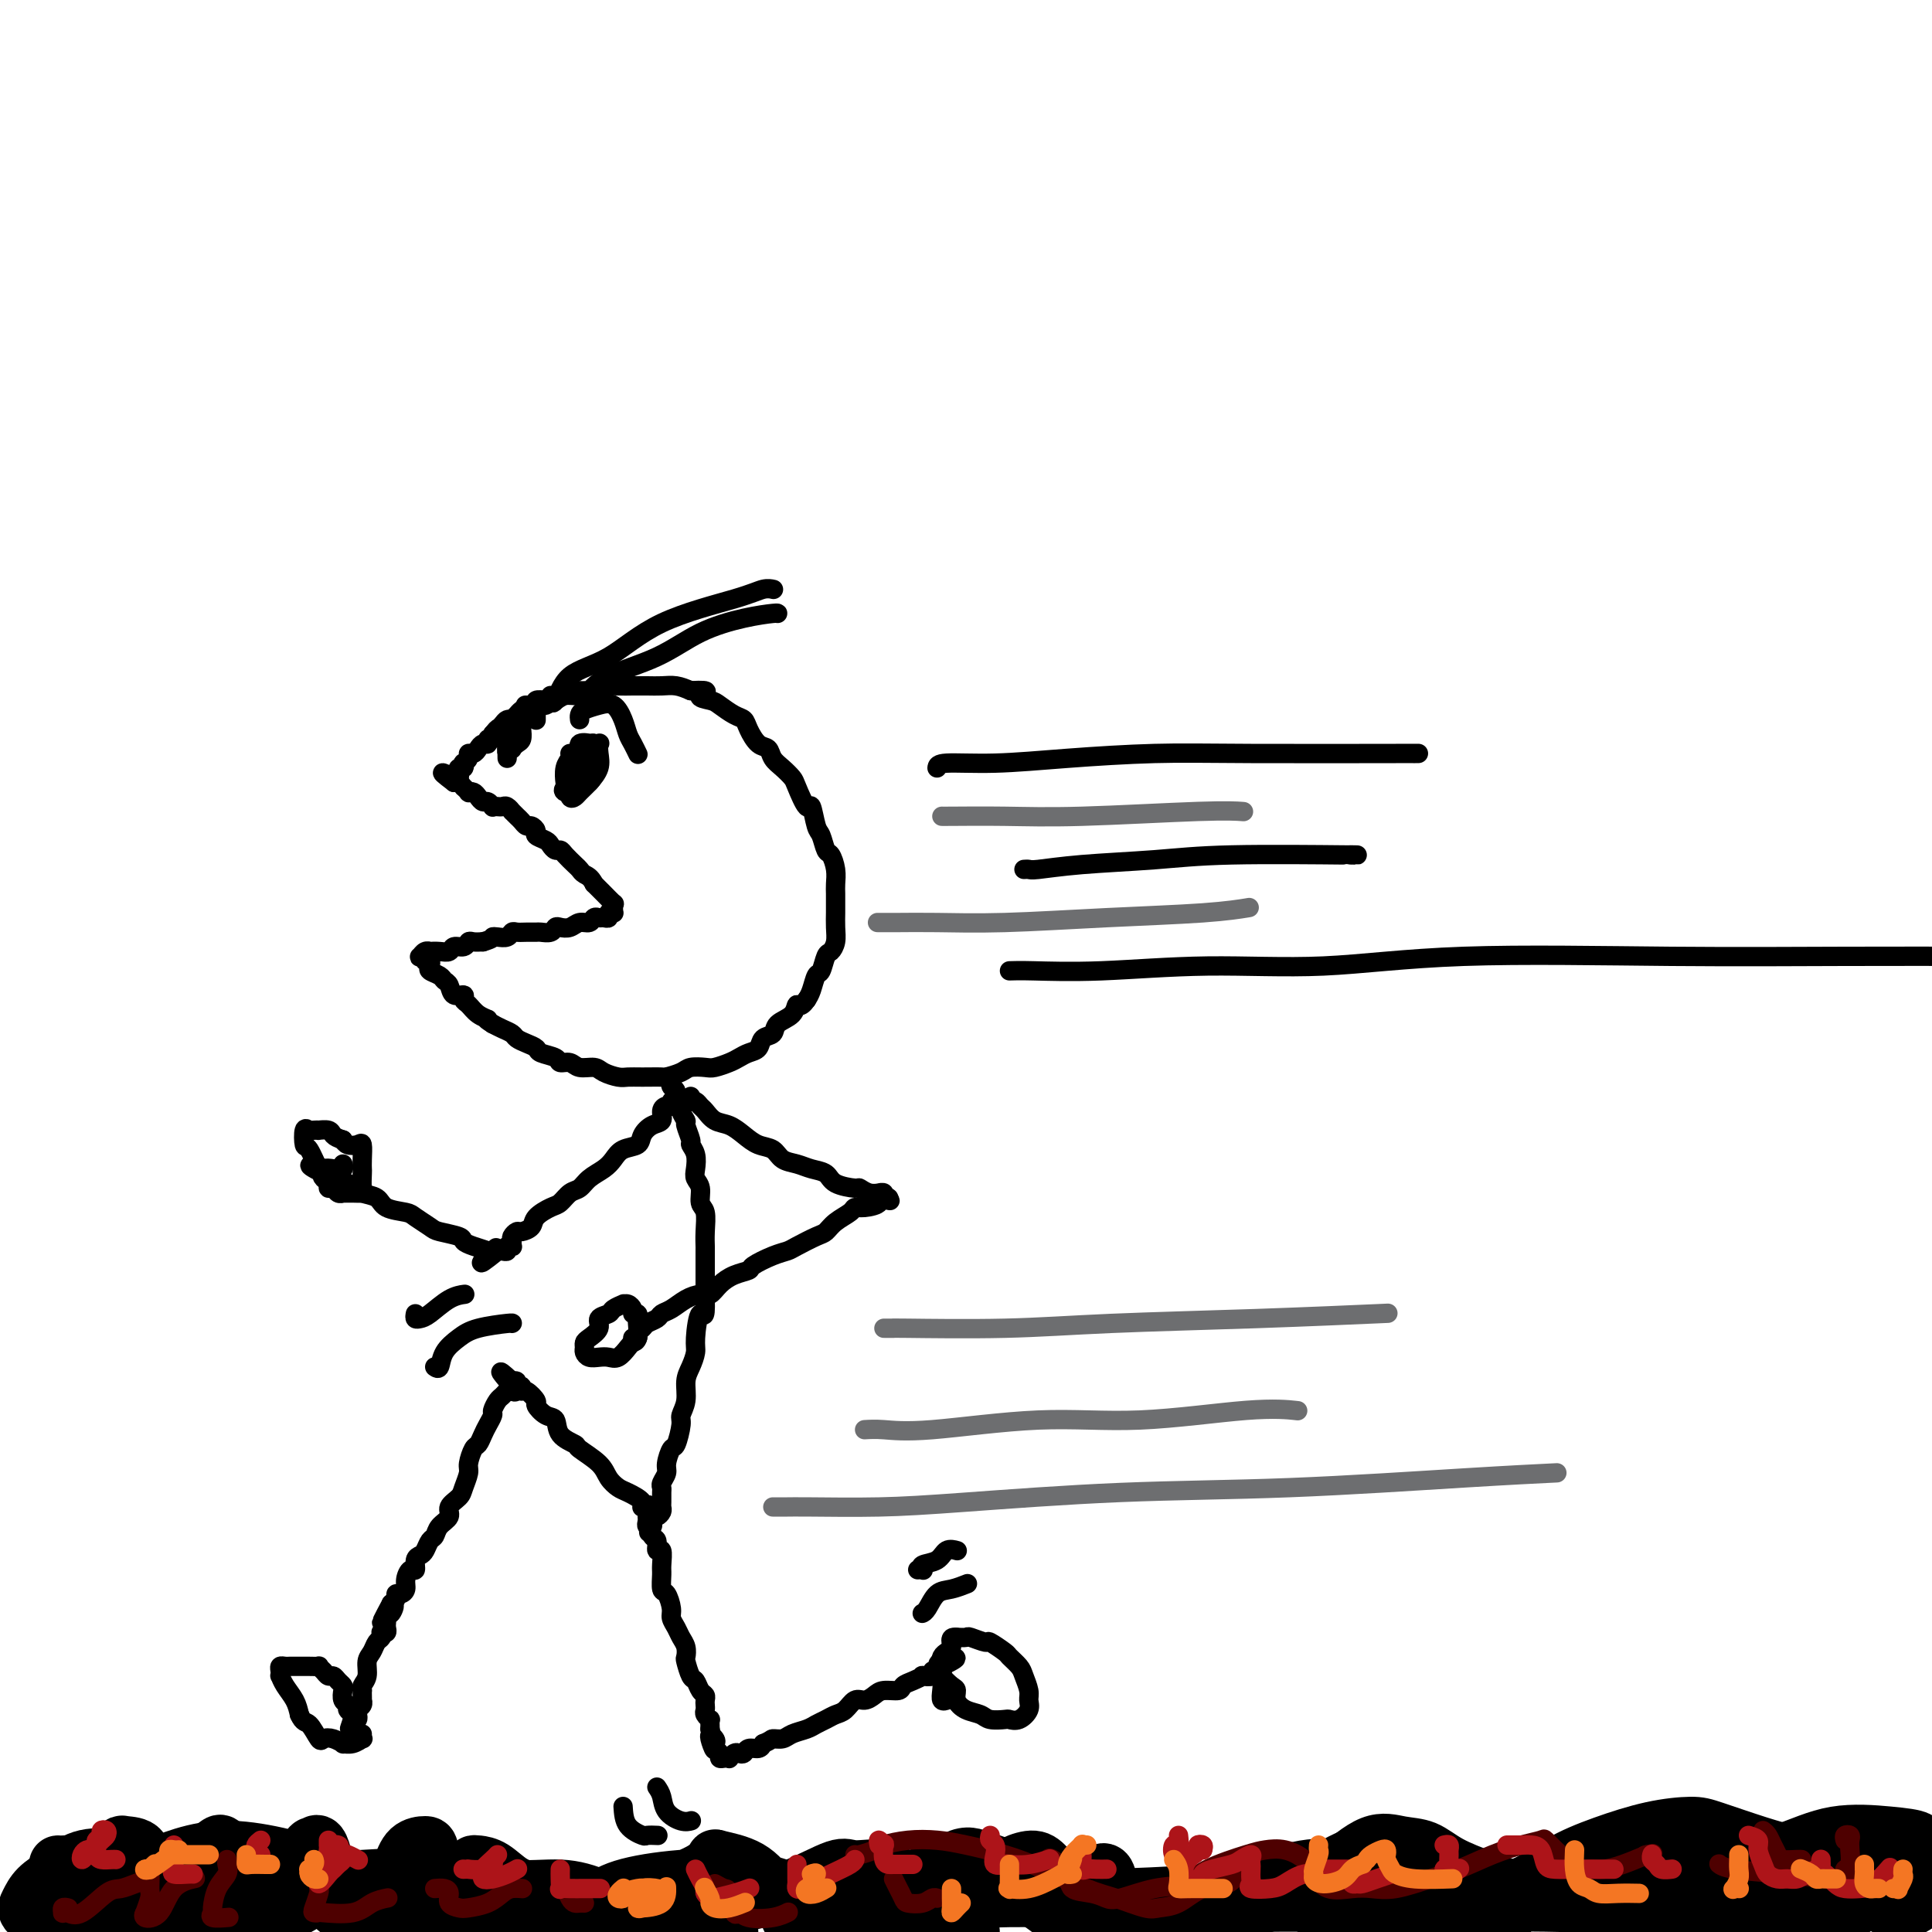 <svg viewBox='0 0 400 400' version='1.1' xmlns='http://www.w3.org/2000/svg' xmlns:xlink='http://www.w3.org/1999/xlink'><g fill='none' stroke='rgb(0,0,0)' stroke-width='4' stroke-linecap='round' stroke-linejoin='round'><path d='M105,157c-0.008,-0.446 -0.016,-0.892 0,-1c0.016,-0.108 0.056,0.123 0,0c-0.056,-0.123 -0.209,-0.600 0,-1c0.209,-0.400 0.781,-0.723 1,-1c0.219,-0.277 0.086,-0.508 0,-1c-0.086,-0.492 -0.126,-1.246 0,-2c0.126,-0.754 0.419,-1.507 1,-2c0.581,-0.493 1.451,-0.725 2,-1c0.549,-0.275 0.776,-0.595 1,-1c0.224,-0.405 0.443,-0.897 1,-1c0.557,-0.103 1.450,0.183 2,0c0.550,-0.183 0.756,-0.837 1,-1c0.244,-0.163 0.526,0.163 1,0c0.474,-0.163 1.141,-0.814 2,-1c0.859,-0.186 1.910,0.094 3,0c1.090,-0.094 2.220,-0.561 3,-1c0.780,-0.439 1.209,-0.849 2,-1c0.791,-0.151 1.944,-0.041 3,0c1.056,0.041 2.015,0.014 3,0c0.985,-0.014 1.996,-0.014 3,0c1.004,0.014 2.001,0.042 3,0c0.999,-0.042 2.000,-0.155 3,0c1.000,0.155 2.000,0.577 3,1'/><path d='M143,143c5.304,-0.290 2.563,0.485 2,1c-0.563,0.515 1.053,0.770 2,1c0.947,0.230 1.226,0.437 2,1c0.774,0.563 2.043,1.484 3,2c0.957,0.516 1.604,0.628 2,1c0.396,0.372 0.543,1.006 1,2c0.457,0.994 1.226,2.350 2,3c0.774,0.650 1.554,0.594 2,1c0.446,0.406 0.557,1.274 1,2c0.443,0.726 1.218,1.312 2,2c0.782,0.688 1.572,1.480 2,2c0.428,0.520 0.496,0.767 1,2c0.504,1.233 1.445,3.452 2,4c0.555,0.548 0.726,-0.573 1,0c0.274,0.573 0.652,2.842 1,4c0.348,1.158 0.668,1.206 1,2c0.332,0.794 0.677,2.334 1,3c0.323,0.666 0.622,0.458 1,1c0.378,0.542 0.833,1.835 1,3c0.167,1.165 0.044,2.202 0,3c-0.044,0.798 -0.011,1.358 0,2c0.011,0.642 0.000,1.367 0,2c-0.000,0.633 0.011,1.176 0,2c-0.011,0.824 -0.044,1.931 0,3c0.044,1.069 0.167,2.102 0,3c-0.167,0.898 -0.622,1.662 -1,2c-0.378,0.338 -0.679,0.251 -1,1c-0.321,0.749 -0.663,2.335 -1,3c-0.337,0.665 -0.668,0.410 -1,1c-0.332,0.590 -0.666,2.026 -1,3c-0.334,0.974 -0.667,1.487 -1,2'/><path d='M167,207c-1.367,1.986 -1.785,0.951 -2,1c-0.215,0.049 -0.228,1.183 -1,2c-0.772,0.817 -2.304,1.318 -3,2c-0.696,0.682 -0.557,1.545 -1,2c-0.443,0.455 -1.468,0.503 -2,1c-0.532,0.497 -0.569,1.443 -1,2c-0.431,0.557 -1.255,0.724 -2,1c-0.745,0.276 -1.411,0.662 -2,1c-0.589,0.338 -1.101,0.629 -2,1c-0.899,0.371 -2.185,0.821 -3,1c-0.815,0.179 -1.157,0.086 -2,0c-0.843,-0.086 -2.186,-0.167 -3,0c-0.814,0.167 -1.100,0.580 -2,1c-0.900,0.420 -2.414,0.845 -3,1c-0.586,0.155 -0.244,0.039 -1,0c-0.756,-0.039 -2.610,-0.000 -4,0c-1.390,0.000 -2.316,-0.037 -3,0c-0.684,0.037 -1.127,0.150 -2,0c-0.873,-0.150 -2.174,-0.561 -3,-1c-0.826,-0.439 -1.175,-0.905 -2,-1c-0.825,-0.095 -2.127,0.182 -3,0c-0.873,-0.182 -1.318,-0.822 -2,-1c-0.682,-0.178 -1.600,0.107 -2,0c-0.400,-0.107 -0.282,-0.606 -1,-1c-0.718,-0.394 -2.271,-0.683 -3,-1c-0.729,-0.317 -0.632,-0.662 -1,-1c-0.368,-0.338 -1.201,-0.668 -2,-1c-0.799,-0.332 -1.565,-0.666 -2,-1c-0.435,-0.334 -0.540,-0.667 -1,-1c-0.460,-0.333 -1.274,-0.667 -2,-1c-0.726,-0.333 -1.363,-0.667 -2,-1'/><path d='M102,212c-2.299,-1.433 -1.045,-1.015 -1,-1c0.045,0.015 -1.119,-0.372 -2,-1c-0.881,-0.628 -1.479,-1.495 -2,-2c-0.521,-0.505 -0.966,-0.646 -1,-1c-0.034,-0.354 0.343,-0.921 0,-1c-0.343,-0.079 -1.406,0.330 -2,0c-0.594,-0.330 -0.720,-1.397 -1,-2c-0.280,-0.603 -0.715,-0.740 -1,-1c-0.285,-0.260 -0.420,-0.643 -1,-1c-0.580,-0.357 -1.604,-0.688 -2,-1c-0.396,-0.312 -0.162,-0.606 0,-1c0.162,-0.394 0.253,-0.889 0,-1c-0.253,-0.111 -0.850,0.163 -1,0c-0.150,-0.163 0.146,-0.762 0,-1c-0.146,-0.238 -0.734,-0.116 -1,0c-0.266,0.116 -0.209,0.227 0,0c0.209,-0.227 0.571,-0.792 1,-1c0.429,-0.208 0.926,-0.060 1,0c0.074,0.060 -0.275,0.031 0,0c0.275,-0.031 1.173,-0.065 2,0c0.827,0.065 1.583,0.228 2,0c0.417,-0.228 0.496,-0.846 1,-1c0.504,-0.154 1.434,0.154 2,0c0.566,-0.154 0.768,-0.772 1,-1c0.232,-0.228 0.495,-0.065 1,0c0.505,0.065 1.253,0.033 2,0'/><path d='M100,195c2.278,-0.686 1.972,-0.902 2,-1c0.028,-0.098 0.392,-0.079 1,0c0.608,0.079 1.462,0.217 2,0c0.538,-0.217 0.759,-0.791 1,-1c0.241,-0.209 0.502,-0.055 1,0c0.498,0.055 1.233,0.011 2,0c0.767,-0.011 1.567,0.011 2,0c0.433,-0.011 0.500,-0.054 1,0c0.500,0.054 1.432,0.207 2,0c0.568,-0.207 0.772,-0.772 1,-1c0.228,-0.228 0.481,-0.117 1,0c0.519,0.117 1.305,0.242 2,0c0.695,-0.242 1.299,-0.850 2,-1c0.701,-0.150 1.498,0.157 2,0c0.502,-0.157 0.708,-0.778 1,-1c0.292,-0.222 0.671,-0.045 1,0c0.329,0.045 0.610,-0.041 1,0c0.390,0.041 0.889,0.208 1,0c0.111,-0.208 -0.166,-0.790 0,-1c0.166,-0.210 0.776,-0.046 1,0c0.224,0.046 0.062,-0.024 0,0c-0.062,0.024 -0.023,0.143 0,0c0.023,-0.143 0.031,-0.549 0,-1c-0.031,-0.451 -0.102,-0.947 0,-1c0.102,-0.053 0.378,0.336 0,0c-0.378,-0.336 -1.409,-1.398 -2,-2c-0.591,-0.602 -0.740,-0.743 -1,-1c-0.260,-0.257 -0.630,-0.628 -1,-1'/><path d='M123,183c-0.710,-1.484 -1.486,-1.694 -2,-2c-0.514,-0.306 -0.768,-0.708 -1,-1c-0.232,-0.292 -0.444,-0.473 -1,-1c-0.556,-0.527 -1.457,-1.398 -2,-2c-0.543,-0.602 -0.728,-0.935 -1,-1c-0.272,-0.065 -0.632,0.138 -1,0c-0.368,-0.138 -0.742,-0.615 -1,-1c-0.258,-0.385 -0.398,-0.677 -1,-1c-0.602,-0.323 -1.667,-0.678 -2,-1c-0.333,-0.322 0.066,-0.611 0,-1c-0.066,-0.389 -0.596,-0.879 -1,-1c-0.404,-0.121 -0.682,0.126 -1,0c-0.318,-0.126 -0.677,-0.626 -1,-1c-0.323,-0.374 -0.612,-0.622 -1,-1c-0.388,-0.378 -0.877,-0.886 -1,-1c-0.123,-0.114 0.121,0.165 0,0c-0.121,-0.165 -0.606,-0.775 -1,-1c-0.394,-0.225 -0.697,-0.064 -1,0c-0.303,0.064 -0.606,0.032 -1,0c-0.394,-0.032 -0.879,-0.064 -1,0c-0.121,0.064 0.123,0.224 0,0c-0.123,-0.224 -0.611,-0.831 -1,-1c-0.389,-0.169 -0.677,0.099 -1,0c-0.323,-0.099 -0.679,-0.567 -1,-1c-0.321,-0.433 -0.607,-0.833 -1,-1c-0.393,-0.167 -0.893,-0.101 -1,0c-0.107,0.101 0.178,0.237 0,0c-0.178,-0.237 -0.821,-0.847 -1,-1c-0.179,-0.153 0.106,0.151 0,0c-0.106,-0.151 -0.602,-0.757 -1,-1c-0.398,-0.243 -0.699,-0.121 -1,0'/><path d='M94,162c-4.551,-3.432 -1.429,-1.512 0,-1c1.429,0.512 1.167,-0.384 1,-1c-0.167,-0.616 -0.237,-0.952 0,-1c0.237,-0.048 0.781,0.194 1,0c0.219,-0.194 0.114,-0.822 0,-1c-0.114,-0.178 -0.238,0.093 0,0c0.238,-0.093 0.837,-0.551 1,-1c0.163,-0.449 -0.110,-0.890 0,-1c0.110,-0.110 0.603,0.110 1,0c0.397,-0.110 0.699,-0.551 1,-1c0.301,-0.449 0.603,-0.908 1,-1c0.397,-0.092 0.890,0.181 1,0c0.110,-0.181 -0.163,-0.818 0,-1c0.163,-0.182 0.761,0.091 1,0c0.239,-0.091 0.120,-0.545 0,-1'/><path d='M102,152c1.415,-1.729 0.953,-1.051 1,-1c0.047,0.051 0.604,-0.525 1,-1c0.396,-0.475 0.630,-0.848 1,-1c0.370,-0.152 0.876,-0.083 1,0c0.124,0.083 -0.134,0.181 0,0c0.134,-0.181 0.661,-0.641 1,-1c0.339,-0.359 0.490,-0.618 1,-1c0.510,-0.382 1.379,-0.887 2,-1c0.621,-0.113 0.994,0.167 1,0c0.006,-0.167 -0.353,-0.781 0,-1c0.353,-0.219 1.419,-0.044 2,0c0.581,0.044 0.676,-0.045 1,0c0.324,0.045 0.878,0.222 1,0c0.122,-0.222 -0.189,-0.844 0,-1c0.189,-0.156 0.877,0.154 1,0c0.123,-0.154 -0.321,-0.773 0,-1c0.321,-0.227 1.406,-0.061 2,0c0.594,0.061 0.695,0.016 1,0c0.305,-0.016 0.813,-0.004 1,0c0.187,0.004 0.053,0.001 0,0c-0.053,-0.001 -0.027,-0.001 0,0'/><path d='M118,156c0.111,0.281 0.223,0.562 0,1c-0.223,0.438 -0.780,1.033 -1,2c-0.220,0.967 -0.103,2.306 0,3c0.103,0.694 0.193,0.744 0,1c-0.193,0.256 -0.668,0.718 0,1c0.668,0.282 2.481,0.384 3,0c0.519,-0.384 -0.254,-1.255 0,-2c0.254,-0.745 1.534,-1.366 2,-2c0.466,-0.634 0.117,-1.282 0,-2c-0.117,-0.718 -0.001,-1.508 0,-2c0.001,-0.492 -0.112,-0.688 0,-1c0.112,-0.312 0.451,-0.742 0,-1c-0.451,-0.258 -1.690,-0.344 -2,0c-0.310,0.344 0.308,1.119 0,2c-0.308,0.881 -1.544,1.869 -2,3c-0.456,1.131 -0.134,2.406 0,3c0.134,0.594 0.080,0.508 0,1c-0.080,0.492 -0.186,1.563 0,2c0.186,0.437 0.663,0.241 1,0c0.337,-0.241 0.535,-0.527 1,-1c0.465,-0.473 1.198,-1.132 2,-2c0.802,-0.868 1.673,-1.946 2,-3c0.327,-1.054 0.109,-2.084 0,-3c-0.109,-0.916 -0.109,-1.717 0,-2c0.109,-0.283 0.327,-0.047 0,0c-0.327,0.047 -1.198,-0.096 -2,0c-0.802,0.096 -1.535,0.432 -2,1c-0.465,0.568 -0.661,1.369 -1,2c-0.339,0.631 -0.822,1.093 -1,2c-0.178,0.907 -0.051,2.259 0,3c0.051,0.741 0.025,0.870 0,1'/><path d='M118,163c-0.425,1.383 0.513,0.340 1,0c0.487,-0.340 0.523,0.023 1,0c0.477,-0.023 1.397,-0.430 2,-1c0.603,-0.570 0.891,-1.301 1,-2c0.109,-0.699 0.040,-1.366 0,-2c-0.040,-0.634 -0.052,-1.236 0,-2c0.052,-0.764 0.169,-1.690 0,-2c-0.169,-0.310 -0.623,-0.004 -1,0c-0.377,0.004 -0.675,-0.293 -1,0c-0.325,0.293 -0.675,1.175 -1,2c-0.325,0.825 -0.623,1.592 -1,2c-0.377,0.408 -0.832,0.456 -1,1c-0.168,0.544 -0.048,1.584 0,2c0.048,0.416 0.024,0.208 0,0'/><path d='M106,149c0.008,0.323 0.017,0.646 0,1c-0.017,0.354 -0.058,0.740 0,1c0.058,0.260 0.216,0.395 0,1c-0.216,0.605 -0.805,1.680 -1,2c-0.195,0.320 0.003,-0.114 0,0c-0.003,0.114 -0.207,0.775 0,1c0.207,0.225 0.826,0.015 1,0c0.174,-0.015 -0.097,0.165 0,0c0.097,-0.165 0.563,-0.675 1,-1c0.437,-0.325 0.846,-0.466 1,-1c0.154,-0.534 0.051,-1.460 0,-2c-0.051,-0.540 -0.052,-0.693 0,-1c0.052,-0.307 0.158,-0.769 0,-1c-0.158,-0.231 -0.578,-0.231 -1,0c-0.422,0.231 -0.845,0.693 -1,1c-0.155,0.307 -0.042,0.460 0,1c0.042,0.540 0.011,1.466 0,2c-0.011,0.534 -0.004,0.675 0,1c0.004,0.325 0.005,0.835 0,1c-0.005,0.165 -0.017,-0.014 0,0c0.017,0.014 0.061,0.222 0,0c-0.061,-0.222 -0.227,-0.872 0,-1c0.227,-0.128 0.847,0.267 1,0c0.153,-0.267 -0.163,-1.197 0,-2c0.163,-0.803 0.804,-1.481 1,-2c0.196,-0.519 -0.053,-0.880 0,-1c0.053,-0.120 0.406,-0.000 0,0c-0.406,0.000 -1.573,-0.119 -2,0c-0.427,0.119 -0.114,0.475 0,1c0.114,0.525 0.031,1.218 0,2c-0.031,0.782 -0.009,1.652 0,2c0.009,0.348 0.004,0.174 0,0'/><path d='M120,149c-0.043,-0.335 -0.085,-0.669 0,-1c0.085,-0.331 0.299,-0.657 1,-1c0.701,-0.343 1.889,-0.703 3,-1c1.111,-0.297 2.144,-0.531 3,0c0.856,0.531 1.536,1.827 2,3c0.464,1.173 0.713,2.223 1,3c0.287,0.777 0.613,1.280 1,2c0.387,0.720 0.835,1.655 1,2c0.165,0.345 0.047,0.098 0,0c-0.047,-0.098 -0.024,-0.049 0,0'/><path d='M111,149c-0.000,0.091 -0.001,0.182 0,0c0.001,-0.182 0.002,-0.637 0,-1c-0.002,-0.363 -0.008,-0.633 0,-1c0.008,-0.367 0.030,-0.830 0,-1c-0.030,-0.170 -0.111,-0.045 0,0c0.111,0.045 0.415,0.012 0,0c-0.415,-0.012 -1.547,-0.003 -2,0c-0.453,0.003 -0.226,0.002 0,0'/><path d='M114,144c-0.071,0.291 -0.142,0.582 0,1c0.142,0.418 0.498,0.964 1,0c0.502,-0.964 1.149,-3.439 3,-5c1.851,-1.561 4.906,-2.208 8,-4c3.094,-1.792 6.227,-4.729 11,-7c4.773,-2.271 11.187,-3.877 15,-5c3.813,-1.123 5.027,-1.764 6,-2c0.973,-0.236 1.707,-0.067 2,0c0.293,0.067 0.147,0.034 0,0'/><path d='M120,144c0.365,-0.490 0.729,-0.981 1,-1c0.271,-0.019 0.447,0.433 1,0c0.553,-0.433 1.483,-1.752 4,-3c2.517,-1.248 6.622,-2.425 10,-4c3.378,-1.575 6.029,-3.546 9,-5c2.971,-1.454 6.260,-2.390 9,-3c2.740,-0.610 4.930,-0.895 6,-1c1.070,-0.105 1.020,-0.030 1,0c-0.020,0.030 -0.010,0.015 0,0'/><path d='M194,159c0.048,-0.445 0.097,-0.890 2,-1c1.903,-0.110 5.662,0.114 10,0c4.338,-0.114 9.256,-0.566 15,-1c5.744,-0.434 12.313,-0.848 18,-1c5.687,-0.152 10.494,-0.041 20,0c9.506,0.041 23.713,0.011 30,0c6.287,-0.011 4.653,-0.003 4,0c-0.653,0.003 -0.327,0.002 0,0'/><path d='M212,180c0.369,-0.024 0.738,-0.049 1,0c0.262,0.049 0.417,0.171 2,0c1.583,-0.171 4.595,-0.634 9,-1c4.405,-0.366 10.202,-0.634 15,-1c4.798,-0.366 8.595,-0.830 16,-1c7.405,-0.170 18.417,-0.046 23,0c4.583,0.046 2.738,0.013 2,0c-0.738,-0.013 -0.369,-0.007 0,0'/><path d='M209,201c1.043,-0.035 2.086,-0.069 5,0c2.914,0.069 7.699,0.243 14,0c6.301,-0.243 14.117,-0.902 22,-1c7.883,-0.098 15.833,0.366 24,0c8.167,-0.366 16.550,-1.562 29,-2c12.450,-0.438 28.967,-0.118 43,0c14.033,0.118 25.581,0.034 36,0c10.419,-0.034 19.710,-0.017 29,0'/><path d='M138,223c0.414,0.449 0.828,0.899 1,1c0.172,0.101 0.103,-0.146 0,0c-0.103,0.146 -0.239,0.686 0,1c0.239,0.314 0.853,0.403 1,1c0.147,0.597 -0.172,1.702 0,2c0.172,0.298 0.835,-0.211 1,0c0.165,0.211 -0.167,1.141 0,2c0.167,0.859 0.833,1.647 1,2c0.167,0.353 -0.165,0.272 0,1c0.165,0.728 0.828,2.264 1,3c0.172,0.736 -0.146,0.671 0,1c0.146,0.329 0.756,1.051 1,2c0.244,0.949 0.122,2.125 0,3c-0.122,0.875 -0.243,1.448 0,2c0.243,0.552 0.850,1.084 1,2c0.150,0.916 -0.156,2.217 0,3c0.156,0.783 0.774,1.048 1,2c0.226,0.952 0.061,2.591 0,4c-0.061,1.409 -0.016,2.587 0,3c0.016,0.413 0.004,0.059 0,1c-0.004,0.941 -0.001,3.176 0,5c0.001,1.824 0.000,3.235 0,4c-0.000,0.765 -0.000,0.882 0,1'/><path d='M146,269c0.147,5.055 -0.487,2.693 -1,3c-0.513,0.307 -0.907,3.282 -1,5c-0.093,1.718 0.115,2.180 0,3c-0.115,0.820 -0.552,1.999 -1,3c-0.448,1.001 -0.908,1.824 -1,3c-0.092,1.176 0.183,2.705 0,4c-0.183,1.295 -0.824,2.357 -1,3c-0.176,0.643 0.111,0.868 0,2c-0.111,1.132 -0.622,3.172 -1,4c-0.378,0.828 -0.623,0.446 -1,1c-0.377,0.554 -0.886,2.045 -1,3c-0.114,0.955 0.166,1.373 0,2c-0.166,0.627 -0.777,1.463 -1,2c-0.223,0.537 -0.059,0.773 0,1c0.059,0.227 0.013,0.443 0,1c-0.013,0.557 0.008,1.456 0,2c-0.008,0.544 -0.043,0.733 0,1c0.043,0.267 0.165,0.610 0,1c-0.165,0.390 -0.619,0.826 -1,1c-0.381,0.174 -0.691,0.087 -1,0'/><path d='M135,314c-1.569,6.787 0.008,1.256 0,-1c-0.008,-2.256 -1.602,-1.237 -2,-1c-0.398,0.237 0.401,-0.309 0,-1c-0.401,-0.691 -2.003,-1.527 -3,-2c-0.997,-0.473 -1.389,-0.585 -2,-1c-0.611,-0.415 -1.442,-1.135 -2,-2c-0.558,-0.865 -0.842,-1.875 -2,-3c-1.158,-1.125 -3.191,-2.366 -4,-3c-0.809,-0.634 -0.393,-0.660 -1,-1c-0.607,-0.340 -2.238,-0.993 -3,-2c-0.762,-1.007 -0.656,-2.369 -1,-3c-0.344,-0.631 -1.140,-0.532 -2,-1c-0.860,-0.468 -1.784,-1.502 -2,-2c-0.216,-0.498 0.278,-0.458 0,-1c-0.278,-0.542 -1.327,-1.666 -2,-2c-0.673,-0.334 -0.969,0.121 -1,0c-0.031,-0.121 0.202,-0.817 0,-1c-0.202,-0.183 -0.839,0.147 -1,0c-0.161,-0.147 0.153,-0.771 0,-1c-0.153,-0.229 -0.773,-0.061 -1,0c-0.227,0.061 -0.061,0.016 0,0c0.061,-0.016 0.017,-0.005 0,0c-0.017,0.005 -0.009,0.002 0,0'/><path d='M106,286c-4.499,-4.170 -1.247,-0.594 0,1c1.247,1.594 0.488,1.204 0,1c-0.488,-0.204 -0.704,-0.224 -1,0c-0.296,0.224 -0.671,0.693 -1,1c-0.329,0.307 -0.613,0.452 -1,1c-0.387,0.548 -0.877,1.499 -1,2c-0.123,0.501 0.122,0.552 0,1c-0.122,0.448 -0.611,1.293 -1,2c-0.389,0.707 -0.678,1.277 -1,2c-0.322,0.723 -0.678,1.601 -1,2c-0.322,0.399 -0.610,0.319 -1,1c-0.390,0.681 -0.883,2.122 -1,3c-0.117,0.878 0.142,1.194 0,2c-0.142,0.806 -0.686,2.102 -1,3c-0.314,0.898 -0.399,1.396 -1,2c-0.601,0.604 -1.719,1.313 -2,2c-0.281,0.687 0.276,1.354 0,2c-0.276,0.646 -1.383,1.273 -2,2c-0.617,0.727 -0.744,1.556 -1,2c-0.256,0.444 -0.642,0.505 -1,1c-0.358,0.495 -0.687,1.423 -1,2c-0.313,0.577 -0.610,0.801 -1,1c-0.390,0.199 -0.874,0.371 -1,1c-0.126,0.629 0.107,1.714 0,2c-0.107,0.286 -0.555,-0.225 -1,0c-0.445,0.225 -0.889,1.188 -1,2c-0.111,0.812 0.111,1.475 0,2c-0.111,0.525 -0.556,0.914 -1,1c-0.444,0.086 -0.889,-0.131 -1,0c-0.111,0.131 0.111,0.609 0,1c-0.111,0.391 -0.556,0.696 -1,1'/><path d='M81,332c-3.884,7.279 -1.093,2.475 0,1c1.093,-1.475 0.489,0.378 0,1c-0.489,0.622 -0.862,0.013 -1,0c-0.138,-0.013 -0.041,0.571 0,1c0.041,0.429 0.025,0.702 0,1c-0.025,0.298 -0.058,0.619 0,1c0.058,0.381 0.209,0.822 0,1c-0.209,0.178 -0.777,0.092 -1,0c-0.223,-0.092 -0.102,-0.192 0,0c0.102,0.192 0.186,0.674 0,1c-0.186,0.326 -0.642,0.497 -1,1c-0.358,0.503 -0.618,1.340 -1,2c-0.382,0.660 -0.887,1.143 -1,2c-0.113,0.857 0.166,2.089 0,3c-0.166,0.911 -0.776,1.502 -1,2c-0.224,0.498 -0.060,0.903 0,1c0.060,0.097 0.017,-0.115 0,0c-0.017,0.115 -0.008,0.556 0,1c0.008,0.444 0.016,0.892 0,1c-0.016,0.108 -0.056,-0.125 0,0c0.056,0.125 0.208,0.608 0,1c-0.208,0.392 -0.778,0.693 -1,1c-0.222,0.307 -0.098,0.621 0,1c0.098,0.379 0.171,0.823 0,1c-0.171,0.177 -0.585,0.089 -1,0'/><path d='M73,356c-1.233,3.700 -0.315,0.950 0,0c0.315,-0.950 0.028,-0.099 0,0c-0.028,0.099 0.202,-0.555 0,-1c-0.202,-0.445 -0.838,-0.683 -1,-1c-0.162,-0.317 0.150,-0.715 0,-1c-0.150,-0.285 -0.761,-0.459 -1,-1c-0.239,-0.541 -0.106,-1.451 0,-2c0.106,-0.549 0.183,-0.738 0,-1c-0.183,-0.262 -0.628,-0.596 -1,-1c-0.372,-0.404 -0.673,-0.879 -1,-1c-0.327,-0.121 -0.682,0.111 -1,0c-0.318,-0.111 -0.600,-0.566 -1,-1c-0.400,-0.434 -0.919,-0.848 -1,-1c-0.081,-0.152 0.277,-0.041 0,0c-0.277,0.041 -1.187,0.011 -2,0c-0.813,-0.011 -1.528,-0.004 -2,0c-0.472,0.004 -0.701,0.004 -1,0c-0.299,-0.004 -0.668,-0.011 -1,0c-0.332,0.011 -0.625,0.040 -1,0c-0.375,-0.040 -0.830,-0.149 -1,0c-0.170,0.149 -0.053,0.557 0,1c0.053,0.443 0.042,0.923 0,1c-0.042,0.077 -0.114,-0.247 0,0c0.114,0.247 0.415,1.067 1,2c0.585,0.933 1.453,1.981 2,3c0.547,1.019 0.774,2.010 1,3'/><path d='M62,355c0.806,1.819 1.320,1.367 2,2c0.680,0.633 1.526,2.351 2,3c0.474,0.649 0.577,0.227 1,0c0.423,-0.227 1.164,-0.261 2,0c0.836,0.261 1.765,0.817 2,1c0.235,0.183 -0.224,-0.007 0,0c0.224,0.007 1.132,0.212 2,0c0.868,-0.212 1.697,-0.840 2,-1c0.303,-0.160 0.082,0.149 0,0c-0.082,-0.149 -0.023,-0.757 0,-1c0.023,-0.243 0.012,-0.122 0,0'/><path d='M134,314c0.030,0.314 0.059,0.627 0,1c-0.059,0.373 -0.208,0.805 0,1c0.208,0.195 0.773,0.151 1,0c0.227,-0.151 0.117,-0.411 0,0c-0.117,0.411 -0.242,1.493 0,2c0.242,0.507 0.850,0.438 1,1c0.150,0.562 -0.157,1.755 0,2c0.157,0.245 0.777,-0.459 1,0c0.223,0.459 0.050,2.080 0,3c-0.050,0.920 0.024,1.138 0,2c-0.024,0.862 -0.147,2.366 0,3c0.147,0.634 0.564,0.396 1,1c0.436,0.604 0.891,2.048 1,3c0.109,0.952 -0.128,1.411 0,2c0.128,0.589 0.622,1.307 1,2c0.378,0.693 0.640,1.359 1,2c0.360,0.641 0.817,1.256 1,2c0.183,0.744 0.090,1.618 0,2c-0.090,0.382 -0.178,0.273 0,1c0.178,0.727 0.622,2.289 1,3c0.378,0.711 0.690,0.572 1,1c0.310,0.428 0.619,1.424 1,2c0.381,0.576 0.833,0.731 1,1c0.167,0.269 0.049,0.650 0,1c-0.049,0.350 -0.027,0.667 0,1c0.027,0.333 0.060,0.681 0,1c-0.060,0.319 -0.212,0.610 0,1c0.212,0.390 0.789,0.878 1,1c0.211,0.122 0.057,-0.121 0,0c-0.057,0.121 -0.016,0.606 0,1c0.016,0.394 0.008,0.697 0,1'/><path d='M147,358c1.952,7.273 0.331,3.454 0,2c-0.331,-1.454 0.629,-0.544 1,0c0.371,0.544 0.155,0.720 0,1c-0.155,0.280 -0.248,0.663 0,1c0.248,0.337 0.836,0.627 1,1c0.164,0.373 -0.097,0.828 0,1c0.097,0.172 0.551,0.060 1,0c0.449,-0.060 0.894,-0.068 1,0c0.106,0.068 -0.127,0.210 0,0c0.127,-0.210 0.615,-0.774 1,-1c0.385,-0.226 0.667,-0.116 1,0c0.333,0.116 0.718,0.237 1,0c0.282,-0.237 0.460,-0.833 1,-1c0.540,-0.167 1.440,0.095 2,0c0.560,-0.095 0.780,-0.548 1,-1'/><path d='M158,361c1.745,-0.703 1.608,-0.962 2,-1c0.392,-0.038 1.312,0.145 2,0c0.688,-0.145 1.143,-0.616 2,-1c0.857,-0.384 2.116,-0.679 3,-1c0.884,-0.321 1.391,-0.668 2,-1c0.609,-0.332 1.318,-0.648 2,-1c0.682,-0.352 1.338,-0.738 2,-1c0.662,-0.262 1.331,-0.400 2,-1c0.669,-0.600 1.339,-1.663 2,-2c0.661,-0.337 1.314,0.050 2,0c0.686,-0.050 1.405,-0.538 2,-1c0.595,-0.462 1.068,-0.898 2,-1c0.932,-0.102 2.325,0.130 3,0c0.675,-0.130 0.634,-0.622 1,-1c0.366,-0.378 1.141,-0.641 2,-1c0.859,-0.359 1.802,-0.814 2,-1c0.198,-0.186 -0.350,-0.102 0,0c0.350,0.102 1.596,0.221 2,0c0.404,-0.221 -0.036,-0.781 0,-1c0.036,-0.219 0.548,-0.097 1,0c0.452,0.097 0.843,0.171 1,0c0.157,-0.171 0.078,-0.585 0,-1'/><path d='M195,345c5.726,-2.748 1.541,-1.619 0,-1c-1.541,0.619 -0.437,0.728 0,1c0.437,0.272 0.207,0.705 0,1c-0.207,0.295 -0.390,0.450 0,1c0.390,0.550 1.354,1.495 2,2c0.646,0.505 0.973,0.570 1,1c0.027,0.430 -0.245,1.226 0,2c0.245,0.774 1.006,1.528 2,2c0.994,0.472 2.219,0.664 3,1c0.781,0.336 1.117,0.816 2,1c0.883,0.184 2.313,0.071 3,0c0.687,-0.071 0.630,-0.101 1,0c0.370,0.101 1.168,0.333 2,0c0.832,-0.333 1.699,-1.229 2,-2c0.301,-0.771 0.035,-1.415 0,-2c-0.035,-0.585 0.162,-1.111 0,-2c-0.162,-0.889 -0.681,-2.141 -1,-3c-0.319,-0.859 -0.436,-1.325 -1,-2c-0.564,-0.675 -1.573,-1.558 -2,-2c-0.427,-0.442 -0.271,-0.444 -1,-1c-0.729,-0.556 -2.345,-1.665 -3,-2c-0.655,-0.335 -0.351,0.106 -1,0c-0.649,-0.106 -2.252,-0.759 -3,-1c-0.748,-0.241 -0.642,-0.069 -1,0c-0.358,0.069 -1.179,0.034 -2,0'/><path d='M198,339c-1.807,-0.233 -0.825,1.185 -1,2c-0.175,0.815 -1.507,1.027 -2,2c-0.493,0.973 -0.146,2.705 0,4c0.146,1.295 0.091,2.151 0,3c-0.091,0.849 -0.217,1.690 0,2c0.217,0.310 0.776,0.089 1,0c0.224,-0.089 0.112,-0.044 0,0'/><path d='M129,374c0.097,1.464 0.195,2.928 1,4c0.805,1.072 2.319,1.751 3,2c0.681,0.249 0.530,0.067 1,0c0.470,-0.067 1.563,-0.019 2,0c0.437,0.019 0.219,0.010 0,0'/><path d='M136,370c0.384,0.566 0.769,1.132 1,2c0.231,0.868 0.309,2.037 1,3c0.691,0.963 1.994,1.721 3,2c1.006,0.279 1.716,0.080 2,0c0.284,-0.080 0.142,-0.040 0,0'/><path d='M90,283c0.380,0.263 0.761,0.526 1,0c0.239,-0.526 0.337,-1.840 1,-3c0.663,-1.160 1.890,-2.167 3,-3c1.110,-0.833 2.102,-1.491 4,-2c1.898,-0.509 4.703,-0.868 6,-1c1.297,-0.132 1.085,-0.038 1,0c-0.085,0.038 -0.042,0.019 0,0'/><path d='M86,272c-0.079,0.415 -0.157,0.829 0,1c0.157,0.171 0.550,0.098 1,0c0.450,-0.098 0.956,-0.222 2,-1c1.044,-0.778 2.627,-2.209 4,-3c1.373,-0.791 2.535,-0.940 3,-1c0.465,-0.060 0.232,-0.030 0,0'/><path d='M143,227c0.024,0.416 0.047,0.831 0,1c-0.047,0.169 -0.165,0.091 0,0c0.165,-0.091 0.613,-0.194 1,0c0.387,0.194 0.711,0.685 1,1c0.289,0.315 0.541,0.456 1,1c0.459,0.544 1.124,1.493 2,2c0.876,0.507 1.963,0.573 3,1c1.037,0.427 2.024,1.213 3,2c0.976,0.787 1.941,1.573 3,2c1.059,0.427 2.213,0.495 3,1c0.787,0.505 1.205,1.448 2,2c0.795,0.552 1.965,0.712 3,1c1.035,0.288 1.936,0.703 3,1c1.064,0.297 2.290,0.476 3,1c0.710,0.524 0.902,1.394 2,2c1.098,0.606 3.102,0.947 4,1c0.898,0.053 0.690,-0.183 1,0c0.310,0.183 1.140,0.785 2,1c0.860,0.215 1.752,0.044 2,0c0.248,-0.044 -0.146,0.041 0,0c0.146,-0.041 0.833,-0.207 1,0c0.167,0.207 -0.186,0.786 0,1c0.186,0.214 0.910,0.061 1,0c0.090,-0.061 -0.455,-0.031 -1,0'/><path d='M183,248c2.982,1.194 -0.064,0.179 -1,0c-0.936,-0.179 0.237,0.480 0,1c-0.237,0.520 -1.884,0.903 -3,1c-1.116,0.097 -1.700,-0.091 -2,0c-0.300,0.091 -0.314,0.462 -1,1c-0.686,0.538 -2.042,1.244 -3,2c-0.958,0.756 -1.518,1.564 -2,2c-0.482,0.436 -0.886,0.502 -2,1c-1.114,0.498 -2.937,1.429 -4,2c-1.063,0.571 -1.365,0.782 -2,1c-0.635,0.218 -1.602,0.442 -3,1c-1.398,0.558 -3.228,1.450 -4,2c-0.772,0.550 -0.485,0.760 -1,1c-0.515,0.240 -1.831,0.511 -3,1c-1.169,0.489 -2.189,1.195 -3,2c-0.811,0.805 -1.411,1.707 -2,2c-0.589,0.293 -1.165,-0.024 -2,0c-0.835,0.024 -1.929,0.388 -3,1c-1.071,0.612 -2.118,1.474 -3,2c-0.882,0.526 -1.599,0.718 -2,1c-0.401,0.282 -0.485,0.654 -1,1c-0.515,0.346 -1.462,0.667 -2,1c-0.538,0.333 -0.666,0.678 -1,1c-0.334,0.322 -0.873,0.623 -1,1c-0.127,0.377 0.158,0.832 0,1c-0.158,0.168 -0.759,0.048 -1,0c-0.241,-0.048 -0.120,-0.024 0,0'/><path d='M131,272c0.079,-0.308 0.158,-0.615 0,-1c-0.158,-0.385 -0.552,-0.846 -1,-1c-0.448,-0.154 -0.951,-0.001 -1,0c-0.049,0.001 0.357,-0.152 0,0c-0.357,0.152 -1.475,0.608 -2,1c-0.525,0.392 -0.456,0.721 -1,1c-0.544,0.279 -1.701,0.509 -2,1c-0.299,0.491 0.259,1.245 0,2c-0.259,0.755 -1.335,1.513 -2,2c-0.665,0.487 -0.918,0.705 -1,1c-0.082,0.295 0.009,0.667 0,1c-0.009,0.333 -0.116,0.627 0,1c0.116,0.373 0.455,0.825 1,1c0.545,0.175 1.298,0.071 2,0c0.702,-0.071 1.355,-0.111 2,0c0.645,0.111 1.283,0.373 2,0c0.717,-0.373 1.512,-1.381 2,-2c0.488,-0.619 0.668,-0.849 1,-1c0.332,-0.151 0.817,-0.223 1,-1c0.183,-0.777 0.063,-2.261 0,-3c-0.063,-0.739 -0.068,-0.734 0,-1c0.068,-0.266 0.211,-0.802 0,-1c-0.211,-0.198 -0.774,-0.056 -1,0c-0.226,0.056 -0.113,0.028 0,0'/><path d='M140,228c-0.444,-0.117 -0.888,-0.235 -1,0c-0.112,0.235 0.108,0.822 0,1c-0.108,0.178 -0.544,-0.052 -1,0c-0.456,0.052 -0.932,0.385 -1,1c-0.068,0.615 0.274,1.512 0,2c-0.274,0.488 -1.162,0.568 -2,1c-0.838,0.432 -1.627,1.218 -2,2c-0.373,0.782 -0.330,1.560 -1,2c-0.670,0.440 -2.052,0.542 -3,1c-0.948,0.458 -1.461,1.273 -2,2c-0.539,0.727 -1.103,1.364 -2,2c-0.897,0.636 -2.126,1.269 -3,2c-0.874,0.731 -1.394,1.561 -2,2c-0.606,0.439 -1.299,0.488 -2,1c-0.701,0.512 -1.410,1.486 -2,2c-0.590,0.514 -1.061,0.568 -2,1c-0.939,0.432 -2.346,1.243 -3,2c-0.654,0.757 -0.553,1.459 -1,2c-0.447,0.541 -1.440,0.919 -2,1c-0.560,0.081 -0.685,-0.136 -1,0c-0.315,0.136 -0.821,0.624 -1,1c-0.179,0.376 -0.033,0.640 0,1c0.033,0.360 -0.047,0.814 0,1c0.047,0.186 0.220,0.102 0,0c-0.220,-0.102 -0.832,-0.223 -1,0c-0.168,0.223 0.109,0.791 0,1c-0.109,0.209 -0.602,0.060 -1,0c-0.398,-0.060 -0.699,-0.030 -1,0'/><path d='M103,259c-5.956,4.799 -2.346,1.297 -1,0c1.346,-1.297 0.427,-0.389 0,0c-0.427,0.389 -0.363,0.259 -1,0c-0.637,-0.259 -1.976,-0.646 -3,-1c-1.024,-0.354 -1.735,-0.676 -2,-1c-0.265,-0.324 -0.085,-0.650 -1,-1c-0.915,-0.350 -2.924,-0.723 -4,-1c-1.076,-0.277 -1.217,-0.459 -2,-1c-0.783,-0.541 -2.206,-1.440 -3,-2c-0.794,-0.560 -0.957,-0.780 -2,-1c-1.043,-0.220 -2.965,-0.440 -4,-1c-1.035,-0.560 -1.184,-1.461 -2,-2c-0.816,-0.539 -2.300,-0.718 -3,-1c-0.700,-0.282 -0.618,-0.668 -1,-1c-0.382,-0.332 -1.230,-0.611 -2,-1c-0.770,-0.389 -1.463,-0.889 -2,-1c-0.537,-0.111 -0.917,0.166 -1,0c-0.083,-0.166 0.132,-0.775 0,-1c-0.132,-0.225 -0.609,-0.064 -1,0c-0.391,0.064 -0.695,0.032 -1,0'/><path d='M67,243c-5.574,-2.749 -1.508,-1.622 0,-1c1.508,0.622 0.460,0.740 0,1c-0.460,0.260 -0.331,0.662 0,1c0.331,0.338 0.863,0.612 1,1c0.137,0.388 -0.122,0.888 0,1c0.122,0.112 0.624,-0.166 1,0c0.376,0.166 0.624,0.777 1,1c0.376,0.223 0.879,0.060 1,0c0.121,-0.060 -0.139,-0.017 0,0c0.139,0.017 0.678,0.008 1,0c0.322,-0.008 0.426,-0.015 1,0c0.574,0.015 1.618,0.052 2,0c0.382,-0.052 0.103,-0.193 0,-1c-0.103,-0.807 -0.030,-2.279 0,-3c0.030,-0.721 0.015,-0.690 0,-1c-0.015,-0.310 -0.032,-0.962 0,-2c0.032,-1.038 0.112,-2.464 0,-3c-0.112,-0.536 -0.415,-0.183 -1,0c-0.585,0.183 -1.453,0.195 -2,0c-0.547,-0.195 -0.774,-0.598 -1,-1'/><path d='M71,236c-1.045,-0.321 -1.656,-0.622 -2,-1c-0.344,-0.378 -0.421,-0.833 -1,-1c-0.579,-0.167 -1.661,-0.048 -2,0c-0.339,0.048 0.066,0.024 0,0c-0.066,-0.024 -0.604,-0.049 -1,0c-0.396,0.049 -0.649,0.172 -1,0c-0.351,-0.172 -0.799,-0.638 -1,0c-0.201,0.638 -0.153,2.381 0,3c0.153,0.619 0.413,0.114 1,1c0.587,0.886 1.502,3.162 2,4c0.498,0.838 0.578,0.238 1,0c0.422,-0.238 1.185,-0.115 2,0c0.815,0.115 1.681,0.223 2,0c0.319,-0.223 0.091,-0.778 0,-1c-0.091,-0.222 -0.046,-0.111 0,0'/><path d='M191,334c0.019,-0.008 0.038,-0.015 0,0c-0.038,0.015 -0.132,0.053 0,0c0.132,-0.053 0.491,-0.196 1,-1c0.509,-0.804 1.167,-2.267 2,-3c0.833,-0.733 1.840,-0.736 3,-1c1.160,-0.264 2.474,-0.790 3,-1c0.526,-0.210 0.263,-0.105 0,0'/><path d='M190,325c0.401,-0.027 0.803,-0.053 1,0c0.197,0.053 0.190,0.186 0,0c-0.190,-0.186 -0.562,-0.691 0,-1c0.562,-0.309 2.058,-0.423 3,-1c0.942,-0.577 1.331,-1.617 2,-2c0.669,-0.383 1.620,-0.109 2,0c0.380,0.109 0.190,0.055 0,0'/></g>
<g fill='none' stroke='rgb(0,0,0)' stroke-width='12' stroke-linecap='round' stroke-linejoin='round'><path d='M12,386c0.135,-0.022 0.270,-0.045 0,1c-0.270,1.045 -0.944,3.156 -1,4c-0.056,0.844 0.507,0.420 1,1c0.493,0.580 0.917,2.163 1,3c0.083,0.837 -0.174,0.928 0,1c0.174,0.072 0.778,0.124 1,0c0.222,-0.124 0.060,-0.426 0,-1c-0.060,-0.574 -0.020,-1.422 0,-2c0.020,-0.578 0.020,-0.887 0,-2c-0.020,-1.113 -0.058,-3.032 0,-4c0.058,-0.968 0.214,-0.986 0,-1c-0.214,-0.014 -0.797,-0.025 -1,0c-0.203,0.025 -0.028,0.086 0,1c0.028,0.914 -0.093,2.680 0,4c0.093,1.320 0.400,2.195 1,3c0.600,0.805 1.495,1.539 3,2c1.505,0.461 3.622,0.649 5,0c1.378,-0.649 2.019,-2.135 3,-3c0.981,-0.865 2.302,-1.108 3,-2c0.698,-0.892 0.772,-2.432 1,-4c0.228,-1.568 0.610,-3.165 0,-4c-0.610,-0.835 -2.211,-0.909 -3,-1c-0.789,-0.091 -0.764,-0.199 -1,0c-0.236,0.199 -0.733,0.705 -1,2c-0.267,1.295 -0.305,3.380 0,5c0.305,1.620 0.954,2.775 2,4c1.046,1.225 2.490,2.522 4,3c1.510,0.478 3.085,0.139 5,0c1.915,-0.139 4.169,-0.076 6,-1c1.831,-0.924 3.237,-2.835 4,-4c0.763,-1.165 0.881,-1.582 1,-2'/><path d='M46,389c1.049,-1.655 1.170,-2.791 1,-4c-0.170,-1.209 -0.633,-2.491 -1,-3c-0.367,-0.509 -0.638,-0.244 -1,0c-0.362,0.244 -0.815,0.468 -1,2c-0.185,1.532 -0.101,4.371 0,6c0.101,1.629 0.218,2.049 1,3c0.782,0.951 2.227,2.433 4,3c1.773,0.567 3.873,0.221 6,0c2.127,-0.221 4.280,-0.315 6,-1c1.720,-0.685 3.008,-1.959 4,-3c0.992,-1.041 1.688,-1.848 2,-3c0.312,-1.152 0.240,-2.650 0,-4c-0.240,-1.350 -0.650,-2.552 -1,-3c-0.350,-0.448 -0.642,-0.143 -1,0c-0.358,0.143 -0.783,0.125 -1,1c-0.217,0.875 -0.227,2.644 0,4c0.227,1.356 0.689,2.301 2,4c1.311,1.699 3.469,4.153 5,5c1.531,0.847 2.436,0.086 4,0c1.564,-0.086 3.789,0.503 6,0c2.211,-0.503 4.409,-2.096 6,-3c1.591,-0.904 2.574,-1.117 3,-2c0.426,-0.883 0.293,-2.435 0,-4c-0.293,-1.565 -0.748,-3.143 -1,-4c-0.252,-0.857 -0.302,-0.995 -1,-1c-0.698,-0.005 -2.043,0.121 -3,1c-0.957,0.879 -1.527,2.509 -2,4c-0.473,1.491 -0.848,2.843 -1,4c-0.152,1.157 -0.079,2.119 0,3c0.079,0.881 0.166,1.680 0,2c-0.166,0.320 -0.583,0.160 -1,0'/><path d='M81,396c-0.861,1.811 -1.012,-0.162 -1,-1c0.012,-0.838 0.187,-0.541 -1,-1c-1.187,-0.459 -3.737,-1.672 -6,-3c-2.263,-1.328 -4.238,-2.769 -7,-4c-2.762,-1.231 -6.312,-2.250 -10,-3c-3.688,-0.750 -7.514,-1.230 -11,-1c-3.486,0.230 -6.633,1.169 -9,2c-2.367,0.831 -3.954,1.553 -6,3c-2.046,1.447 -4.551,3.620 -6,5c-1.449,1.380 -1.843,1.966 -2,3c-0.157,1.034 -0.079,2.517 0,4'/><path d='M32,396c-0.025,0.498 -0.050,0.996 0,0c0.050,-0.996 0.174,-3.487 0,-5c-0.174,-1.513 -0.644,-2.047 -2,-3c-1.356,-0.953 -3.596,-2.326 -6,-3c-2.404,-0.674 -4.973,-0.648 -7,0c-2.027,0.648 -3.513,1.918 -5,3c-1.487,1.082 -2.975,1.976 -4,3c-1.025,1.024 -1.589,2.180 -2,3c-0.411,0.820 -0.671,1.306 0,2c0.671,0.694 2.272,1.598 4,2c1.728,0.402 3.582,0.304 6,0c2.418,-0.304 5.400,-0.813 9,-2c3.600,-1.187 7.816,-3.053 11,-4c3.184,-0.947 5.334,-0.976 8,-1c2.666,-0.024 5.848,-0.042 8,0c2.152,0.042 3.273,0.145 5,0c1.727,-0.145 4.060,-0.536 6,0c1.940,0.536 3.489,2.001 6,3c2.511,0.999 5.985,1.532 9,2c3.015,0.468 5.570,0.873 9,1c3.430,0.127 7.733,-0.022 12,0c4.267,0.022 8.497,0.216 12,0c3.503,-0.216 6.278,-0.842 9,-1c2.722,-0.158 5.392,0.154 8,0c2.608,-0.154 5.156,-0.773 7,-1c1.844,-0.227 2.986,-0.064 4,0c1.014,0.064 1.901,0.027 3,0c1.099,-0.027 2.411,-0.046 2,0c-0.411,0.046 -2.546,0.156 -6,0c-3.454,-0.156 -8.227,-0.578 -13,-1'/><path d='M125,394c-5.292,-0.393 -10.022,-0.876 -15,-1c-4.978,-0.124 -10.204,0.111 -16,0c-5.796,-0.111 -12.162,-0.569 -16,-1c-3.838,-0.431 -5.149,-0.837 -7,-1c-1.851,-0.163 -4.244,-0.084 -5,0c-0.756,0.084 0.124,0.174 0,0c-0.124,-0.174 -1.253,-0.612 0,-1c1.253,-0.388 4.888,-0.726 9,-1c4.112,-0.274 8.700,-0.482 14,0c5.300,0.482 11.310,1.656 16,2c4.690,0.344 8.058,-0.140 11,0c2.942,0.140 5.458,0.904 8,2c2.542,1.096 5.112,2.525 7,3c1.888,0.475 3.095,-0.005 4,0c0.905,0.005 1.510,0.494 2,1c0.490,0.506 0.867,1.028 1,1c0.133,-0.028 0.022,-0.606 0,-1c-0.022,-0.394 0.044,-0.603 0,-1c-0.044,-0.397 -0.198,-0.982 -1,-2c-0.802,-1.018 -2.253,-2.468 -3,-3c-0.747,-0.532 -0.789,-0.144 -1,0c-0.211,0.144 -0.589,0.045 -1,0c-0.411,-0.045 -0.853,-0.037 -1,0c-0.147,0.037 0.002,0.103 1,1c0.998,0.897 2.846,2.626 5,4c2.154,1.374 4.616,2.393 7,3c2.384,0.607 4.692,0.804 7,1'/><path d='M164,397c-0.416,0.034 -0.831,0.069 0,0c0.831,-0.069 2.910,-0.240 4,-1c1.090,-0.760 1.191,-2.107 0,-3c-1.191,-0.893 -3.675,-1.330 -6,-2c-2.325,-0.670 -4.492,-1.573 -8,-2c-3.508,-0.427 -8.355,-0.378 -13,0c-4.645,0.378 -9.086,1.086 -12,2c-2.914,0.914 -4.302,2.036 -6,3c-1.698,0.964 -3.707,1.772 -5,2c-1.293,0.228 -1.868,-0.122 -2,0c-0.132,0.122 0.181,0.716 0,1c-0.181,0.284 -0.855,0.257 -1,0c-0.145,-0.257 0.240,-0.745 0,-1c-0.240,-0.255 -1.104,-0.279 -2,-1c-0.896,-0.721 -1.823,-2.141 -3,-3c-1.177,-0.859 -2.602,-1.157 -4,-2c-1.398,-0.843 -2.768,-2.230 -4,-3c-1.232,-0.770 -2.326,-0.922 -3,-1c-0.674,-0.078 -0.928,-0.081 -1,0c-0.072,0.081 0.039,0.246 1,1c0.961,0.754 2.773,2.096 5,3c2.227,0.904 4.868,1.371 7,2c2.132,0.629 3.756,1.420 6,2c2.244,0.580 5.108,0.948 7,1c1.892,0.052 2.812,-0.214 5,-1c2.188,-0.786 5.643,-2.092 8,-3c2.357,-0.908 3.617,-1.416 5,-2c1.383,-0.584 2.890,-1.242 4,-2c1.110,-0.758 1.823,-1.616 2,-2c0.177,-0.384 -0.183,-0.296 1,0c1.183,0.296 3.909,0.799 6,2c2.091,1.201 3.545,3.101 5,5'/><path d='M160,392c2.917,1.891 4.209,3.119 6,4c1.791,0.881 4.082,1.415 7,2c2.918,0.585 6.462,1.223 9,1c2.538,-0.223 4.071,-1.306 6,-2c1.929,-0.694 4.253,-1.000 7,-2c2.747,-1.000 5.918,-2.695 8,-4c2.082,-1.305 3.077,-2.221 4,-3c0.923,-0.779 1.775,-1.420 3,-2c1.225,-0.580 2.823,-1.097 4,-1c1.177,0.097 1.934,0.810 3,2c1.066,1.190 2.440,2.858 4,4c1.560,1.142 3.305,1.760 5,3c1.695,1.240 3.341,3.103 5,4c1.659,0.897 3.331,0.828 5,1c1.669,0.172 3.334,0.586 5,1'/><path d='M249,399c-0.465,0.194 -0.931,0.389 0,0c0.931,-0.389 3.257,-1.361 5,-2c1.743,-0.639 2.901,-0.944 4,-2c1.099,-1.056 2.138,-2.861 3,-4c0.862,-1.139 1.545,-1.610 2,-2c0.455,-0.390 0.680,-0.698 1,-1c0.320,-0.302 0.733,-0.599 1,0c0.267,0.599 0.387,2.093 1,3c0.613,0.907 1.718,1.229 3,2c1.282,0.771 2.742,1.993 5,3c2.258,1.007 5.314,1.799 8,2c2.686,0.201 5.001,-0.189 8,-1c2.999,-0.811 6.683,-2.042 11,-3c4.317,-0.958 9.267,-1.644 13,-3c3.733,-1.356 6.247,-3.381 9,-5c2.753,-1.619 5.743,-2.830 9,-4c3.257,-1.170 6.780,-2.297 10,-3c3.220,-0.703 6.137,-0.980 8,-1c1.863,-0.020 2.671,0.219 5,1c2.329,0.781 6.177,2.105 9,3c2.823,0.895 4.620,1.361 7,2c2.380,0.639 5.345,1.450 8,2c2.655,0.550 5.002,0.839 7,1c1.998,0.161 3.648,0.193 5,0c1.352,-0.193 2.405,-0.612 3,-1c0.595,-0.388 0.734,-0.745 1,-1c0.266,-0.255 0.661,-0.408 1,-1c0.339,-0.592 0.621,-1.623 1,-2c0.379,-0.377 0.854,-0.101 1,0c0.146,0.101 -0.038,0.027 0,0c0.038,-0.027 0.296,-0.008 0,1c-0.296,1.008 -1.148,3.004 -2,5'/><path d='M396,388c-1.176,1.518 -3.114,2.312 -5,3c-1.886,0.688 -3.718,1.270 -9,2c-5.282,0.730 -14.014,1.607 -21,2c-6.986,0.393 -12.226,0.301 -18,0c-5.774,-0.301 -12.081,-0.811 -20,-1c-7.919,-0.189 -17.451,-0.057 -25,0c-7.549,0.057 -13.114,0.040 -19,0c-5.886,-0.040 -12.093,-0.104 -19,0c-6.907,0.104 -14.514,0.375 -20,0c-5.486,-0.375 -8.850,-1.397 -11,-2c-2.150,-0.603 -3.085,-0.788 -5,-1c-1.915,-0.212 -4.810,-0.450 -7,-1c-2.190,-0.550 -3.674,-1.413 -5,-2c-1.326,-0.587 -2.495,-0.897 -4,-1c-1.505,-0.103 -3.348,0.001 -5,0c-1.652,-0.001 -3.114,-0.107 -5,0c-1.886,0.107 -4.195,0.429 -6,1c-1.805,0.571 -3.107,1.393 -4,2c-0.893,0.607 -1.378,1.001 -2,1c-0.622,-0.001 -1.380,-0.395 0,0c1.380,0.395 4.897,1.580 9,2c4.103,0.420 8.792,0.074 14,0c5.208,-0.074 10.936,0.124 18,0c7.064,-0.124 15.464,-0.569 23,-1c7.536,-0.431 14.209,-0.849 20,-1c5.791,-0.151 10.700,-0.035 15,0c4.300,0.035 7.989,-0.010 11,0c3.011,0.010 5.343,0.075 7,0c1.657,-0.075 2.638,-0.289 3,0c0.362,0.289 0.103,1.083 0,2c-0.103,0.917 -0.052,1.959 0,3'/><path d='M306,396c0.044,1.133 0.156,1.467 1,2c0.844,0.533 2.422,1.267 4,2'/><path d='M346,396c-0.806,0.312 -1.611,0.624 0,0c1.611,-0.624 5.640,-2.185 9,-3c3.360,-0.815 6.051,-0.884 8,-2c1.949,-1.116 3.155,-3.278 4,-4c0.845,-0.722 1.330,-0.005 2,0c0.670,0.005 1.526,-0.703 2,-1c0.474,-0.297 0.568,-0.183 1,0c0.432,0.183 1.204,0.435 2,1c0.796,0.565 1.618,1.442 3,2c1.382,0.558 3.326,0.795 5,1c1.674,0.205 3.079,0.378 5,0c1.921,-0.378 4.357,-1.306 6,-2c1.643,-0.694 2.491,-1.156 3,-2c0.509,-0.844 0.677,-2.072 1,-3c0.323,-0.928 0.800,-1.556 0,-2c-0.800,-0.444 -2.877,-0.705 -6,-1c-3.123,-0.295 -7.290,-0.626 -11,0c-3.710,0.626 -6.962,2.207 -12,4c-5.038,1.793 -11.862,3.799 -17,5c-5.138,1.201 -8.591,1.599 -12,2c-3.409,0.401 -6.774,0.807 -10,1c-3.226,0.193 -6.311,0.174 -9,0c-2.689,-0.174 -4.980,-0.505 -7,-1c-2.020,-0.495 -3.769,-1.156 -6,-2c-2.231,-0.844 -4.943,-1.870 -7,-3c-2.057,-1.130 -3.460,-2.363 -5,-3c-1.540,-0.637 -3.219,-0.679 -5,-1c-1.781,-0.321 -3.665,-0.923 -6,0c-2.335,0.923 -5.121,3.371 -7,5c-1.879,1.629 -2.852,2.439 -4,3c-1.148,0.561 -2.471,0.875 -3,1c-0.529,0.125 -0.265,0.063 0,0'/><path d='M270,391c-2.316,1.686 -1.105,1.401 0,1c1.105,-0.401 2.104,-0.918 3,-1c0.896,-0.082 1.689,0.269 2,0c0.311,-0.269 0.140,-1.160 0,-2c-0.140,-0.840 -0.248,-1.630 -1,-2c-0.752,-0.370 -2.146,-0.320 -4,0c-1.854,0.320 -4.166,0.910 -8,2c-3.834,1.090 -9.189,2.679 -14,4c-4.811,1.321 -9.076,2.374 -12,3c-2.924,0.626 -4.505,0.824 -7,1c-2.495,0.176 -5.903,0.331 -8,0c-2.097,-0.331 -2.881,-1.149 -4,-2c-1.119,-0.851 -2.571,-1.736 -4,-3c-1.429,-1.264 -2.833,-2.907 -4,-4c-1.167,-1.093 -2.096,-1.638 -3,-2c-0.904,-0.362 -1.782,-0.543 -3,-1c-1.218,-0.457 -2.777,-1.192 -5,0c-2.223,1.192 -5.111,4.309 -7,6c-1.889,1.691 -2.778,1.955 -5,3c-2.222,1.045 -5.778,2.870 -8,4c-2.222,1.130 -3.111,1.565 -4,2'/><path d='M129,398c0.498,0.228 0.996,0.455 0,0c-0.996,-0.455 -3.485,-1.593 -6,-2c-2.515,-0.407 -5.055,-0.081 -7,0c-1.945,0.081 -3.295,-0.081 -4,0c-0.705,0.081 -0.767,0.407 -1,1c-0.233,0.593 -0.638,1.455 0,2c0.638,0.545 2.319,0.772 4,1'/><path d='M145,397c-0.783,0.282 -1.566,0.563 0,0c1.566,-0.563 5.482,-1.971 9,-3c3.518,-1.029 6.636,-1.679 10,-3c3.364,-1.321 6.972,-3.314 9,-4c2.028,-0.686 2.477,-0.065 4,0c1.523,0.065 4.120,-0.426 6,0c1.880,0.426 3.045,1.769 5,4c1.955,2.231 4.702,5.352 7,7c2.298,1.648 4.149,1.824 6,2'/><path d='M225,398c-0.194,0.490 -0.389,0.980 0,0c0.389,-0.980 1.360,-3.431 2,-5c0.640,-1.569 0.948,-2.258 1,-3c0.052,-0.742 -0.152,-1.538 0,-2c0.152,-0.462 0.660,-0.590 1,0c0.340,0.590 0.511,1.896 1,3c0.489,1.104 1.296,2.004 2,3c0.704,0.996 1.305,2.086 3,3c1.695,0.914 4.483,1.652 7,2c2.517,0.348 4.764,0.305 7,0c2.236,-0.305 4.460,-0.872 7,-2c2.540,-1.128 5.395,-2.816 8,-4c2.605,-1.184 4.961,-1.862 7,-3c2.039,-1.138 3.760,-2.736 6,-4c2.240,-1.264 4.999,-2.194 7,-3c2.001,-0.806 3.246,-1.486 4,-1c0.754,0.486 1.019,2.140 2,4c0.981,1.860 2.677,3.926 4,5c1.323,1.074 2.272,1.154 3,2c0.728,0.846 1.236,2.457 2,3c0.764,0.543 1.784,0.018 3,0c1.216,-0.018 2.629,0.472 4,0c1.371,-0.472 2.699,-1.906 5,-3c2.301,-1.094 5.573,-1.847 8,-3c2.427,-1.153 4.007,-2.707 6,-4c1.993,-1.293 4.398,-2.324 6,-3c1.602,-0.676 2.402,-0.996 4,0c1.598,0.996 3.995,3.308 6,5c2.005,1.692 3.617,2.763 5,4c1.383,1.237 2.538,2.639 4,4c1.462,1.361 3.231,2.680 5,4'/><path d='M375,399c-0.547,0.186 -1.093,0.372 0,0c1.093,-0.372 3.826,-1.301 7,-3c3.174,-1.699 6.789,-4.167 9,-6c2.211,-1.833 3.018,-3.032 4,-4c0.982,-0.968 2.138,-1.705 3,-2c0.862,-0.295 1.431,-0.147 2,0'/><path d='M399,392c0.192,-0.202 0.383,-0.405 0,0c-0.383,0.405 -1.341,1.417 -2,2c-0.659,0.583 -1.018,0.737 -2,1c-0.982,0.263 -2.585,0.634 -4,0c-1.415,-0.634 -2.642,-2.275 -5,-3c-2.358,-0.725 -5.849,-0.535 -11,-1c-5.151,-0.465 -11.964,-1.587 -15,-2c-3.036,-0.413 -2.296,-0.118 -2,0c0.296,0.118 0.148,0.059 0,0'/></g>
<g fill='none' stroke='rgb(78,0,0)' stroke-width='4' stroke-linecap='round' stroke-linejoin='round'><path d='M14,395c0.114,0.030 0.229,0.060 0,0c-0.229,-0.060 -0.801,-0.208 -1,0c-0.199,0.208 -0.027,0.774 0,1c0.027,0.226 -0.093,0.114 0,0c0.093,-0.114 0.399,-0.230 1,0c0.601,0.230 1.498,0.806 3,0c1.502,-0.806 3.607,-2.993 5,-4c1.393,-1.007 2.072,-0.834 3,-1c0.928,-0.166 2.106,-0.671 3,-1c0.894,-0.329 1.503,-0.483 2,-1c0.497,-0.517 0.880,-1.397 1,-1c0.120,0.397 -0.023,2.072 0,3c0.023,0.928 0.212,1.111 0,2c-0.212,0.889 -0.824,2.484 -1,3c-0.176,0.516 0.083,-0.048 0,0c-0.083,0.048 -0.508,0.706 0,1c0.508,0.294 1.951,0.223 3,-1c1.049,-1.223 1.706,-3.599 3,-5c1.294,-1.401 3.227,-1.829 4,-2c0.773,-0.171 0.387,-0.086 0,0'/><path d='M47,385c-0.052,0.256 -0.104,0.513 0,1c0.104,0.487 0.365,1.206 0,2c-0.365,0.794 -1.355,1.663 -2,3c-0.645,1.337 -0.946,3.143 -1,4c-0.054,0.857 0.140,0.766 0,1c-0.140,0.234 -0.615,0.794 0,1c0.615,0.206 2.318,0.059 3,0c0.682,-0.059 0.341,-0.029 0,0'/><path d='M66,391c0.104,0.113 0.209,0.226 0,1c-0.209,0.774 -0.730,2.209 -1,3c-0.270,0.791 -0.288,0.937 0,1c0.288,0.063 0.883,0.041 1,0c0.117,-0.041 -0.245,-0.102 1,0c1.245,0.102 4.097,0.368 6,0c1.903,-0.368 2.859,-1.368 4,-2c1.141,-0.632 2.469,-0.895 3,-1c0.531,-0.105 0.266,-0.053 0,0'/><path d='M90,391c0.718,-0.060 1.436,-0.121 2,0c0.564,0.121 0.972,0.423 1,1c0.028,0.577 -0.326,1.430 0,2c0.326,0.570 1.333,0.857 2,1c0.667,0.143 0.995,0.144 2,0c1.005,-0.144 2.686,-0.431 4,-1c1.314,-0.569 2.259,-1.421 3,-2c0.741,-0.579 1.276,-0.887 2,-1c0.724,-0.113 1.635,-0.032 2,0c0.365,0.032 0.182,0.016 0,0'/><path d='M116,391c0.334,-0.196 0.668,-0.392 1,0c0.332,0.392 0.664,1.373 1,2c0.336,0.627 0.678,0.900 1,1c0.322,0.100 0.625,0.027 1,0c0.375,-0.027 0.821,-0.008 1,0c0.179,0.008 0.089,0.004 0,0'/><path d='M148,390c0.756,0.433 1.512,0.866 2,1c0.488,0.134 0.707,-0.030 1,1c0.293,1.030 0.660,3.253 1,4c0.340,0.747 0.652,0.018 1,0c0.348,-0.018 0.733,0.676 2,1c1.267,0.324 3.418,0.280 5,0c1.582,-0.280 2.595,-0.794 3,-1c0.405,-0.206 0.203,-0.103 0,0'/><path d='M185,389c0.450,0.898 0.901,1.797 1,2c0.099,0.203 -0.153,-0.289 0,0c0.153,0.289 0.710,1.359 1,2c0.290,0.641 0.313,0.851 1,1c0.688,0.149 2.040,0.236 3,0c0.960,-0.236 1.528,-0.794 2,-1c0.472,-0.206 0.849,-0.059 1,0c0.151,0.059 0.075,0.029 0,0'/><path d='M217,385c0.086,-0.255 0.173,-0.510 1,0c0.827,0.510 2.395,1.785 3,3c0.605,1.215 0.246,2.371 1,3c0.754,0.629 2.620,0.731 4,1c1.380,0.269 2.272,0.705 3,1c0.728,0.295 1.290,0.451 3,0c1.710,-0.451 4.568,-1.508 7,-2c2.432,-0.492 4.439,-0.421 6,-1c1.561,-0.579 2.677,-1.810 5,-3c2.323,-1.190 5.854,-2.339 8,-3c2.146,-0.661 2.908,-0.835 4,-1c1.092,-0.165 2.515,-0.321 4,0c1.485,0.321 3.033,1.119 4,2c0.967,0.881 1.354,1.845 2,3c0.646,1.155 1.550,2.499 3,3c1.450,0.501 3.445,0.157 5,0c1.555,-0.157 2.669,-0.129 4,0c1.331,0.129 2.879,0.357 5,0c2.121,-0.357 4.814,-1.300 7,-2c2.186,-0.700 3.866,-1.156 6,-2c2.134,-0.844 4.721,-2.077 7,-3c2.279,-0.923 4.249,-1.538 6,-2c1.751,-0.462 3.283,-0.771 4,-1c0.717,-0.229 0.618,-0.377 1,0c0.382,0.377 1.245,1.278 2,2c0.755,0.722 1.401,1.263 2,2c0.599,0.737 1.152,1.670 2,2c0.848,0.330 1.990,0.058 3,0c1.010,-0.058 1.887,0.100 3,0c1.113,-0.100 2.461,-0.457 4,-1c1.539,-0.543 3.270,-1.271 5,-2'/><path d='M341,384c2.333,-0.467 0.667,-0.133 0,0c-0.667,0.133 -0.333,0.067 0,0'/><path d='M365,379c0.338,0.249 0.675,0.497 1,1c0.325,0.503 0.637,1.259 1,2c0.363,0.741 0.777,1.467 1,2c0.223,0.533 0.256,0.875 1,1c0.744,0.125 2.200,0.034 3,0c0.800,-0.034 0.943,-0.010 1,0c0.057,0.010 0.029,0.005 0,0'/><path d='M382,381c-0.113,-0.403 -0.225,-0.805 0,-1c0.225,-0.195 0.789,-0.182 1,0c0.211,0.182 0.071,0.535 0,1c-0.071,0.465 -0.072,1.043 0,2c0.072,0.957 0.216,2.295 0,3c-0.216,0.705 -0.794,0.778 -1,1c-0.206,0.222 -0.041,0.592 0,1c0.041,0.408 -0.040,0.853 0,1c0.040,0.147 0.203,-0.003 0,0c-0.203,0.003 -0.773,0.158 -3,0c-2.227,-0.158 -6.112,-0.630 -10,-1c-3.888,-0.370 -7.777,-0.638 -10,-1c-2.223,-0.362 -2.778,-0.818 -3,-1c-0.222,-0.182 -0.111,-0.091 0,0'/><path d='M256,388c-0.402,0.816 -0.804,1.632 -2,2c-1.196,0.368 -3.187,0.288 -5,1c-1.813,0.712 -3.450,2.215 -5,3c-1.550,0.785 -3.014,0.853 -4,1c-0.986,0.147 -1.496,0.373 -3,0c-1.504,-0.373 -4.004,-1.346 -6,-2c-1.996,-0.654 -3.487,-0.988 -6,-2c-2.513,-1.012 -6.046,-2.703 -9,-4c-2.954,-1.297 -5.327,-2.201 -8,-3c-2.673,-0.799 -5.645,-1.493 -8,-2c-2.355,-0.507 -4.091,-0.826 -6,-1c-1.909,-0.174 -3.990,-0.204 -6,0c-2.010,0.204 -3.950,0.643 -5,1c-1.050,0.357 -1.209,0.632 -2,1c-0.791,0.368 -2.213,0.830 -3,1c-0.787,0.170 -0.939,0.049 -1,0c-0.061,-0.049 -0.030,-0.024 0,0'/></g>
<g fill='none' stroke='rgb(173,20,25)' stroke-width='4' stroke-linecap='round' stroke-linejoin='round'><path d='M19,383c-0.316,-0.076 -0.633,-0.152 -1,0c-0.367,0.152 -0.785,0.531 -1,1c-0.215,0.469 -0.226,1.027 0,1c0.226,-0.027 0.689,-0.638 1,-1c0.311,-0.362 0.472,-0.476 1,-1c0.528,-0.524 1.425,-1.458 2,-2c0.575,-0.542 0.830,-0.692 1,-1c0.170,-0.308 0.256,-0.774 0,-1c-0.256,-0.226 -0.854,-0.212 -1,0c-0.146,0.212 0.159,0.621 0,1c-0.159,0.379 -0.782,0.729 -1,1c-0.218,0.271 -0.030,0.465 0,1c0.030,0.535 -0.097,1.411 0,2c0.097,0.589 0.418,0.890 1,1c0.582,0.110 1.426,0.030 2,0c0.574,-0.030 0.878,-0.008 1,0c0.122,0.008 0.061,0.004 0,0'/><path d='M36,382c0.006,0.641 0.012,1.282 0,2c-0.012,0.718 -0.042,1.513 0,2c0.042,0.487 0.155,0.666 0,1c-0.155,0.334 -0.578,0.821 0,1c0.578,0.179 2.156,0.048 3,0c0.844,-0.048 0.956,-0.014 1,0c0.044,0.014 0.022,0.007 0,0'/><path d='M54,381c-0.431,0.340 -0.861,0.679 -1,1c-0.139,0.321 0.014,0.622 0,1c-0.014,0.378 -0.196,0.833 0,1c0.196,0.167 0.770,0.048 1,0c0.230,-0.048 0.115,-0.024 0,0'/><path d='M68,381c0.002,0.443 0.005,0.887 0,1c-0.005,0.113 -0.016,-0.103 0,0c0.016,0.103 0.060,0.525 0,1c-0.060,0.475 -0.225,1.004 0,1c0.225,-0.004 0.839,-0.541 1,-1c0.161,-0.459 -0.132,-0.840 0,-1c0.132,-0.160 0.689,-0.100 1,0c0.311,0.100 0.377,0.241 0,1c-0.377,0.759 -1.198,2.138 -2,3c-0.802,0.862 -1.585,1.209 -2,2c-0.415,0.791 -0.461,2.027 0,2c0.461,-0.027 1.429,-1.317 2,-2c0.571,-0.683 0.743,-0.758 1,-1c0.257,-0.242 0.598,-0.650 1,-1c0.402,-0.350 0.865,-0.644 1,-1c0.135,-0.356 -0.056,-0.776 0,-1c0.056,-0.224 0.361,-0.253 1,0c0.639,0.253 1.611,0.786 2,1c0.389,0.214 0.194,0.107 0,0'/><path d='M96,387c-0.010,-0.000 -0.019,-0.000 0,0c0.019,0.000 0.067,0.001 0,0c-0.067,-0.001 -0.249,-0.004 0,0c0.249,0.004 0.929,0.015 1,0c0.071,-0.015 -0.465,-0.056 0,0c0.465,0.056 1.933,0.207 3,0c1.067,-0.207 1.733,-0.774 2,-1c0.267,-0.226 0.133,-0.113 0,0'/><path d='M103,384c-0.193,0.219 -0.386,0.438 -1,1c-0.614,0.562 -1.647,1.468 -2,2c-0.353,0.532 -0.024,0.689 0,1c0.024,0.311 -0.256,0.777 0,1c0.256,0.223 1.048,0.204 2,0c0.952,-0.204 2.064,-0.593 3,-1c0.936,-0.407 1.696,-0.830 2,-1c0.304,-0.170 0.152,-0.085 0,0'/><path d='M116,387c-0.011,0.619 -0.023,1.238 0,2c0.023,0.762 0.080,1.668 0,2c-0.080,0.332 -0.298,0.089 0,0c0.298,-0.089 1.111,-0.024 2,0c0.889,0.024 1.855,0.006 3,0c1.145,-0.006 2.470,-0.002 3,0c0.530,0.002 0.265,0.001 0,0'/><path d='M144,387c0.302,0.641 0.603,1.283 1,2c0.397,0.717 0.889,1.510 1,2c0.111,0.490 -0.159,0.678 0,1c0.159,0.322 0.747,0.780 1,1c0.253,0.220 0.171,0.203 1,0c0.829,-0.203 2.569,-0.593 4,-1c1.431,-0.407 2.552,-0.831 3,-1c0.448,-0.169 0.224,-0.085 0,0'/><path d='M165,386c-0.000,0.477 -0.001,0.955 0,1c0.001,0.045 0.003,-0.341 0,0c-0.003,0.341 -0.010,1.410 0,2c0.010,0.590 0.038,0.702 0,1c-0.038,0.298 -0.144,0.781 0,1c0.144,0.219 0.536,0.174 1,0c0.464,-0.174 1.000,-0.478 2,-1c1.000,-0.522 2.464,-1.264 4,-2c1.536,-0.736 3.144,-1.467 4,-2c0.856,-0.533 0.959,-0.866 1,-1c0.041,-0.134 0.021,-0.067 0,0'/><path d='M182,382c-0.111,-0.558 -0.222,-1.116 0,-1c0.222,0.116 0.779,0.907 1,1c0.221,0.093 0.108,-0.511 0,0c-0.108,0.511 -0.211,2.137 0,3c0.211,0.863 0.736,0.963 1,1c0.264,0.037 0.267,0.010 1,0c0.733,-0.010 2.197,-0.003 3,0c0.803,0.003 0.944,0.001 1,0c0.056,-0.001 0.028,-0.000 0,0'/><path d='M205,380c-0.109,0.354 -0.218,0.708 0,1c0.218,0.292 0.763,0.523 1,1c0.237,0.477 0.166,1.201 0,2c-0.166,0.799 -0.426,1.675 0,2c0.426,0.325 1.537,0.101 2,0c0.463,-0.101 0.279,-0.079 1,0c0.721,0.079 2.348,0.213 4,0c1.652,-0.213 3.329,-0.775 4,-1c0.671,-0.225 0.335,-0.112 0,0'/><path d='M224,382c0.001,0.323 0.003,0.647 0,1c-0.003,0.353 -0.009,0.736 0,1c0.009,0.264 0.034,0.411 0,1c-0.034,0.589 -0.128,1.622 0,2c0.128,0.378 0.478,0.101 1,0c0.522,-0.101 1.218,-0.027 2,0c0.782,0.027 1.652,0.008 2,0c0.348,-0.008 0.174,-0.004 0,0'/><path d='M244,380c0.103,0.906 0.207,1.812 0,2c-0.207,0.188 -0.724,-0.341 -1,0c-0.276,0.341 -0.309,1.552 0,2c0.309,0.448 0.962,0.134 1,0c0.038,-0.134 -0.540,-0.088 0,0c0.540,0.088 2.196,0.220 3,0c0.804,-0.220 0.755,-0.790 1,-1c0.245,-0.210 0.784,-0.060 1,0c0.216,0.060 0.108,0.030 0,0'/><path d='M249,383c0.127,-0.404 0.255,-0.808 0,-1c-0.255,-0.192 -0.892,-0.171 -1,0c-0.108,0.171 0.311,0.494 0,1c-0.311,0.506 -1.354,1.197 -2,2c-0.646,0.803 -0.894,1.719 -1,2c-0.106,0.281 -0.068,-0.071 0,0c0.068,0.071 0.166,0.566 0,1c-0.166,0.434 -0.595,0.807 0,1c0.595,0.193 2.214,0.207 3,0c0.786,-0.207 0.740,-0.634 1,-1c0.260,-0.366 0.826,-0.669 2,-1c1.174,-0.331 2.956,-0.688 4,-1c1.044,-0.312 1.352,-0.579 2,-1c0.648,-0.421 1.638,-0.996 2,-1c0.362,-0.004 0.098,0.562 0,1c-0.098,0.438 -0.030,0.748 0,1c0.030,0.252 0.021,0.446 0,1c-0.021,0.554 -0.054,1.467 0,2c0.054,0.533 0.193,0.685 0,1c-0.193,0.315 -0.720,0.792 0,1c0.720,0.208 2.687,0.147 4,0c1.313,-0.147 1.970,-0.380 3,-1c1.030,-0.620 2.431,-1.629 4,-2c1.569,-0.371 3.305,-0.106 4,0c0.695,0.106 0.347,0.053 0,0'/><path d='M275,387c1.072,0.002 2.145,0.004 3,0c0.855,-0.004 1.494,-0.012 2,0c0.506,0.012 0.881,0.046 1,0c0.119,-0.046 -0.017,-0.170 0,0c0.017,0.170 0.188,0.635 0,1c-0.188,0.365 -0.736,0.631 -1,1c-0.264,0.369 -0.246,0.841 0,1c0.246,0.159 0.718,0.004 1,0c0.282,-0.004 0.375,0.143 1,0c0.625,-0.143 1.784,-0.577 3,-1c1.216,-0.423 2.490,-0.835 3,-1c0.510,-0.165 0.255,-0.082 0,0'/><path d='M299,382c0.423,-0.097 0.847,-0.194 1,0c0.153,0.194 0.037,0.678 0,1c-0.037,0.322 0.006,0.483 0,1c-0.006,0.517 -0.061,1.389 0,2c0.061,0.611 0.237,0.962 0,1c-0.237,0.038 -0.888,-0.237 -1,0c-0.112,0.237 0.316,0.987 1,1c0.684,0.013 1.624,-0.711 2,-1c0.376,-0.289 0.188,-0.145 0,0'/><path d='M312,382c0.242,-0.002 0.484,-0.004 1,0c0.516,0.004 1.305,0.015 2,0c0.695,-0.015 1.295,-0.057 2,0c0.705,0.057 1.514,0.211 2,1c0.486,0.789 0.647,2.211 1,3c0.353,0.789 0.897,0.943 2,1c1.103,0.057 2.765,0.015 4,0c1.235,-0.015 2.042,-0.004 3,0c0.958,0.004 2.066,0.001 3,0c0.934,-0.001 1.696,-0.000 2,0c0.304,0.000 0.152,0.000 0,0'/><path d='M342,384c0.027,-0.091 0.053,-0.182 0,0c-0.053,0.182 -0.186,0.637 0,1c0.186,0.363 0.691,0.633 1,1c0.309,0.367 0.423,0.830 1,1c0.577,0.170 1.617,0.046 2,0c0.383,-0.046 0.109,-0.013 0,0c-0.109,0.013 -0.055,0.007 0,0'/><path d='M362,380c0.871,0.273 1.742,0.546 2,1c0.258,0.454 -0.097,1.088 0,2c0.097,0.912 0.645,2.102 1,3c0.355,0.898 0.518,1.506 1,2c0.482,0.494 1.285,0.876 2,1c0.715,0.124 1.344,-0.009 2,0c0.656,0.009 1.339,0.160 2,0c0.661,-0.160 1.301,-0.630 2,-1c0.699,-0.370 1.457,-0.638 2,-1c0.543,-0.362 0.869,-0.818 1,-1c0.131,-0.182 0.065,-0.091 0,0'/><path d='M377,386c0.017,-0.633 0.034,-1.266 0,-1c-0.034,0.266 -0.119,1.430 0,2c0.119,0.570 0.443,0.544 1,1c0.557,0.456 1.348,1.393 2,2c0.652,0.607 1.167,0.884 2,1c0.833,0.116 1.986,0.072 3,0c1.014,-0.072 1.888,-0.173 3,-1c1.112,-0.827 2.460,-2.379 3,-3c0.540,-0.621 0.270,-0.310 0,0'/></g>
<g fill='none' stroke='rgb(244,118,35)' stroke-width='4' stroke-linecap='round' stroke-linejoin='round'><path d='M37,383c-0.307,0.027 -0.614,0.053 -1,0c-0.386,-0.053 -0.851,-0.186 -1,0c-0.149,0.186 0.017,0.691 0,1c-0.017,0.309 -0.216,0.424 -1,1c-0.784,0.576 -2.154,1.615 -3,2c-0.846,0.385 -1.169,0.117 -1,0c0.169,-0.117 0.829,-0.083 1,0c0.171,0.083 -0.146,0.215 0,0c0.146,-0.215 0.756,-0.776 1,-1c0.244,-0.224 0.122,-0.112 0,0'/><path d='M35,384c-0.159,0.000 -0.319,0.000 0,0c0.319,0.000 1.116,0.000 2,0c0.884,-0.000 1.853,-0.000 3,0c1.147,0.000 2.470,0.000 3,0c0.530,-0.000 0.265,0.000 0,0'/><path d='M51,384c0.008,0.309 0.016,0.619 0,1c-0.016,0.381 -0.057,0.834 0,1c0.057,0.166 0.211,0.044 1,0c0.789,-0.044 2.212,-0.012 3,0c0.788,0.012 0.939,0.003 1,0c0.061,-0.003 0.030,-0.002 0,0'/><path d='M65,385c0.115,0.303 0.230,0.607 0,1c-0.230,0.393 -0.804,0.876 -1,1c-0.196,0.124 -0.014,-0.110 0,0c0.014,0.110 -0.141,0.566 0,1c0.141,0.434 0.576,0.848 1,1c0.424,0.152 0.835,0.044 1,0c0.165,-0.044 0.082,-0.022 0,0'/><path d='M129,391c-0.028,0.023 -0.055,0.045 0,0c0.055,-0.045 0.194,-0.158 0,0c-0.194,0.158 -0.721,0.589 -1,1c-0.279,0.411 -0.308,0.804 0,1c0.308,0.196 0.955,0.197 1,0c0.045,-0.197 -0.511,-0.590 0,-1c0.511,-0.410 2.090,-0.836 3,-1c0.910,-0.164 1.153,-0.064 2,0c0.847,0.064 2.298,0.094 2,0c-0.298,-0.094 -2.347,-0.312 -3,0c-0.653,0.312 0.088,1.155 0,2c-0.088,0.845 -1.004,1.694 -1,2c0.004,0.306 0.929,0.071 1,0c0.071,-0.071 -0.713,0.022 0,0c0.713,-0.022 2.923,-0.160 4,-1c1.077,-0.840 1.022,-2.383 1,-3c-0.022,-0.617 -0.011,-0.309 0,0'/><path d='M146,391c-0.117,-0.204 -0.233,-0.407 0,0c0.233,0.407 0.816,1.426 1,2c0.184,0.574 -0.031,0.704 0,1c0.031,0.296 0.307,0.760 1,1c0.693,0.240 1.802,0.257 3,0c1.198,-0.257 2.485,-0.788 3,-1c0.515,-0.212 0.257,-0.106 0,0'/><path d='M168,388c0.543,-0.194 1.086,-0.388 1,0c-0.086,0.388 -0.802,1.359 -1,2c-0.198,0.641 0.122,0.953 0,1c-0.122,0.047 -0.688,-0.170 -1,0c-0.312,0.170 -0.372,0.726 0,1c0.372,0.274 1.177,0.266 2,0c0.823,-0.266 1.664,-0.790 2,-1c0.336,-0.210 0.168,-0.105 0,0'/><path d='M197,391c-0.006,0.655 -0.012,1.310 0,2c0.012,0.690 0.042,1.414 0,2c-0.042,0.586 -0.156,1.033 0,1c0.156,-0.033 0.580,-0.547 1,-1c0.420,-0.453 0.834,-0.844 1,-1c0.166,-0.156 0.083,-0.078 0,0'/><path d='M209,386c0.000,0.467 0.001,0.934 0,1c-0.001,0.066 -0.003,-0.270 0,0c0.003,0.270 0.012,1.146 0,2c-0.012,0.854 -0.043,1.687 0,2c0.043,0.313 0.162,0.106 0,0c-0.162,-0.106 -0.604,-0.113 0,0c0.604,0.113 2.253,0.345 4,0c1.747,-0.345 3.592,-1.268 5,-2c1.408,-0.732 2.379,-1.274 3,-2c0.621,-0.726 0.892,-1.636 1,-2c0.108,-0.364 0.054,-0.182 0,0'/><path d='M224,382c0.550,-0.012 1.100,-0.025 1,0c-0.100,0.025 -0.850,0.086 -1,0c-0.150,-0.086 0.298,-0.321 0,0c-0.298,0.321 -1.344,1.196 -2,2c-0.656,0.804 -0.922,1.536 -1,2c-0.078,0.464 0.031,0.661 0,1c-0.031,0.339 -0.201,0.822 0,1c0.201,0.178 0.772,0.051 1,0c0.228,-0.051 0.114,-0.025 0,0'/><path d='M243,385c0.413,0.536 0.827,1.072 1,2c0.173,0.928 0.106,2.249 0,3c-0.106,0.751 -0.252,0.933 0,1c0.252,0.067 0.903,0.018 2,0c1.097,-0.018 2.642,-0.005 4,0c1.358,0.005 2.531,0.001 3,0c0.469,-0.001 0.235,-0.001 0,0'/><path d='M273,382c-0.031,0.394 -0.062,0.788 0,1c0.062,0.212 0.217,0.243 0,1c-0.217,0.757 -0.805,2.239 -1,3c-0.195,0.761 0.002,0.800 0,1c-0.002,0.200 -0.203,0.561 0,1c0.203,0.439 0.811,0.955 2,1c1.189,0.045 2.958,-0.380 4,-1c1.042,-0.620 1.358,-1.436 2,-2c0.642,-0.564 1.612,-0.875 2,-1c0.388,-0.125 0.194,-0.062 0,0'/><path d='M283,385c0.226,-0.316 0.452,-0.633 1,-1c0.548,-0.367 1.418,-0.785 2,-1c0.582,-0.215 0.875,-0.227 1,0c0.125,0.227 0.080,0.691 0,1c-0.080,0.309 -0.195,0.461 0,1c0.195,0.539 0.702,1.465 1,2c0.298,0.535 0.389,0.680 1,1c0.611,0.320 1.741,0.817 4,1c2.259,0.183 5.645,0.052 7,0c1.355,-0.052 0.677,-0.026 0,0'/><path d='M326,383c-0.062,1.373 -0.125,2.746 0,4c0.125,1.254 0.437,2.389 1,3c0.563,0.611 1.377,0.700 2,1c0.623,0.300 1.053,0.812 2,1c0.947,0.188 2.409,0.050 4,0c1.591,-0.050 3.312,-0.014 4,0c0.688,0.014 0.344,0.007 0,0'/><path d='M360,384c0.008,0.241 0.015,0.481 0,1c-0.015,0.519 -0.053,1.316 0,2c0.053,0.684 0.196,1.255 0,2c-0.196,0.745 -0.732,1.664 -1,2c-0.268,0.336 -0.268,0.090 0,0c0.268,-0.090 0.803,-0.024 1,0c0.197,0.024 0.056,0.007 0,0c-0.056,-0.007 -0.028,-0.003 0,0'/><path d='M373,387c-0.203,-0.083 -0.407,-0.166 0,0c0.407,0.166 1.423,0.580 2,1c0.577,0.420 0.715,0.844 1,1c0.285,0.156 0.715,0.042 1,0c0.285,-0.042 0.423,-0.011 1,0c0.577,0.011 1.593,0.003 2,0c0.407,-0.003 0.203,-0.002 0,0'/><path d='M386,386c0.002,0.439 0.003,0.878 0,1c-0.003,0.122 -0.012,-0.072 0,0c0.012,0.072 0.045,0.412 0,1c-0.045,0.588 -0.170,1.426 0,2c0.170,0.574 0.633,0.886 1,1c0.367,0.114 0.637,0.031 1,0c0.363,-0.031 0.818,-0.009 1,0c0.182,0.009 0.091,0.004 0,0'/><path d='M394,387c-0.032,0.370 -0.065,0.740 0,1c0.065,0.260 0.227,0.409 0,1c-0.227,0.591 -0.844,1.622 -1,2c-0.156,0.378 0.150,0.102 0,0c-0.150,-0.102 -0.757,-0.029 -1,0c-0.243,0.029 -0.121,0.015 0,0'/></g>
<g fill='none' stroke='rgb(109,110,112)' stroke-width='4' stroke-linecap='round' stroke-linejoin='round'><path d='M183,275c0.272,-0.002 0.544,-0.003 1,0c0.456,0.003 1.095,0.012 1,0c-0.095,-0.012 -0.926,-0.045 3,0c3.926,0.045 12.607,0.170 20,0c7.393,-0.170 13.497,-0.633 22,-1c8.503,-0.367 19.405,-0.637 30,-1c10.595,-0.363 20.884,-0.818 25,-1c4.116,-0.182 2.058,-0.091 0,0'/><path d='M179,296c1.097,-0.065 2.194,-0.130 4,0c1.806,0.130 4.320,0.455 10,0c5.680,-0.455 14.525,-1.691 22,-2c7.475,-0.309 13.581,0.309 21,0c7.419,-0.309 16.151,-1.545 22,-2c5.849,-0.455 8.814,-0.130 10,0c1.186,0.130 0.593,0.065 0,0'/><path d='M160,312c0.323,0.000 0.646,0.001 1,0c0.354,-0.001 0.739,-0.002 1,0c0.261,0.002 0.397,0.008 1,0c0.603,-0.008 1.672,-0.028 5,0c3.328,0.028 8.917,0.106 14,0c5.083,-0.106 9.662,-0.396 18,-1c8.338,-0.604 20.436,-1.521 32,-2c11.564,-0.479 22.594,-0.520 35,-1c12.406,-0.480 26.186,-1.398 36,-2c9.814,-0.602 15.661,-0.886 18,-1c2.339,-0.114 1.169,-0.057 0,0'/><path d='M195,169c0.024,-0.002 0.049,-0.004 0,0c-0.049,0.004 -0.170,0.015 2,0c2.170,-0.015 6.631,-0.057 11,0c4.369,0.057 8.645,0.211 16,0c7.355,-0.211 17.788,-0.788 24,-1c6.212,-0.212 8.203,-0.061 9,0c0.797,0.061 0.398,0.030 0,0'/><path d='M182,191c-0.289,-0.002 -0.577,-0.003 0,0c0.577,0.003 2.020,0.012 4,0c1.980,-0.012 4.496,-0.045 8,0c3.504,0.045 7.994,0.170 14,0c6.006,-0.170 13.527,-0.633 21,-1c7.473,-0.367 14.896,-0.637 20,-1c5.104,-0.363 7.887,-0.818 9,-1c1.113,-0.182 0.557,-0.091 0,0'/></g>
</svg>
